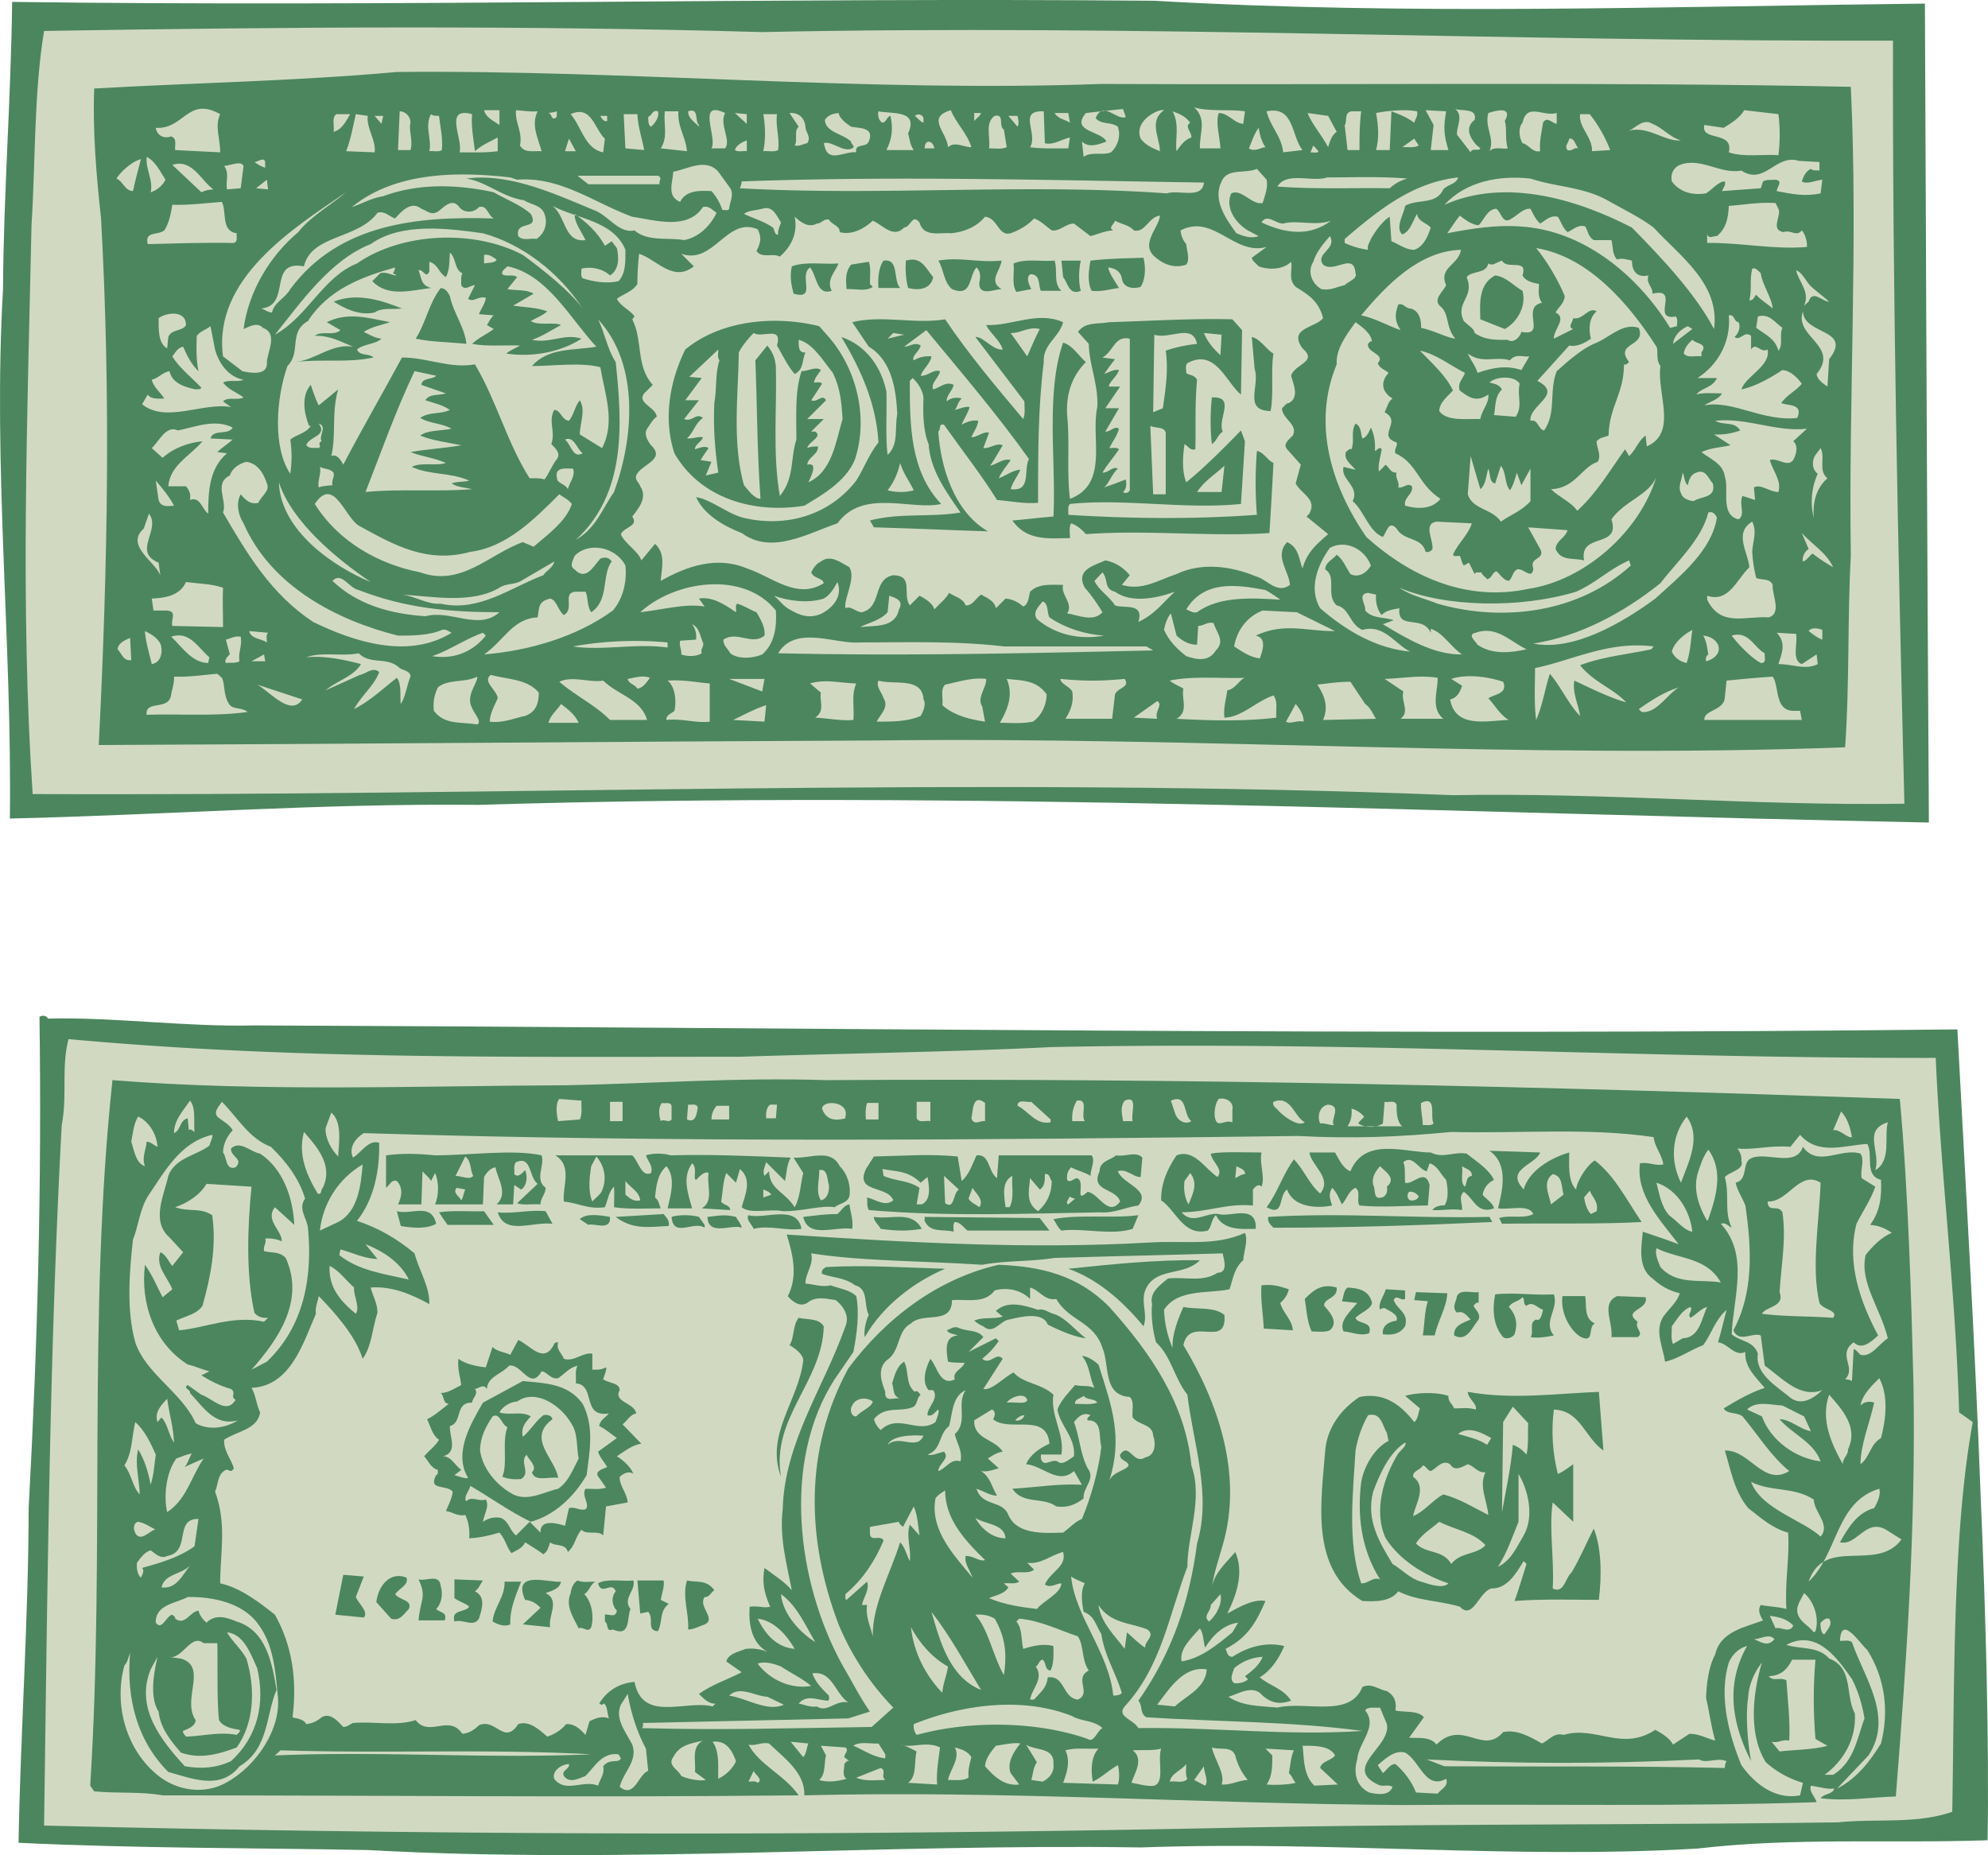 <svg xmlns="http://www.w3.org/2000/svg" width="348.801" height="325.517"><path fill="#4c865e" d="M202.528.13c44.703 2.602 90.102 1 135.203.5.2 47.5.399 95.801.7 143.704-84.903-1.703-169.301-5.703-254.403-3.102-27.598-.3-55.7 1.8-82.297 2.399.399-30.899-3-61.899-1.203-92.899C.63 33.932 1.93 17.131 2.13.334c66.8.898 133.199-.801 200.398-.203"/><path fill="#d1dac1" d="M133.731 5.63c65.7-1.398 132.297 1.704 198.399 1.5-.102 44.602.898 89.204 2 133.903-26.2.398-52.399-2-79.2-1.5-83.101-3.3-166.101.2-249.199-.2-2.203-32.902-.902-66.6-.203-99.8.703-10.8.402-23.2 2.203-34.102 42-.699 84-1 126 .2"/><path fill="#4c865e" d="M193.231 14.732c43.399.2 87.598-.398 131.5.5 1.297 27.5-.402 54.2 0 82.3-.601 10.802-.203 22.4-1 33.599-56.203 2.101-113.101-1.899-169.601-1.2-45.602.2-91.2.602-136.801.801 1.601-32 2.101-61.5.402-92.398-.8-7.301-1.5-15.301-1.203-22.801 17.3-1 35.402-1.3 53.102-2.902 40.699-.399 82.101 3.601 123.601 2.101"/><path fill="#d1dac1" d="M197.528 20.533c-1.598.7-4-3-5.297.2 1 1.198 2.7.6 3.899 1.5.601 1.698-.102 3.5-1.2 4.5-1.5.6-3.5-.2-4.8.8l-.301-2.7c1.199 1.2 3 .5 4.3 0-.898-1.902-6.398-1.702-3.601-5 2.5-.3 4.402-.5 6.5-.702l.5 1.402m20.902-1-.3 2.2c-1.602-.102-2.602-1.9-4.301-1.9-.598 1.798.199 4.098.3 6.2h-3.601c-.098-2.8 1.3-5-1-7.2 2.5.798 6.3.298 8.902.7m40.301 1.5c-1.703 1.3-.902 3 .2 4.3l.8.7c-.203.598-1.5-.2-1.703.7l-2.398-3.102c-.102-1.5 1.199-3.297-.301-4.5 1.199.402 3.902-.2 3.402 1.902m-220.101-1c-1 2.2 0 4.098 0 6.7l-7.899-.4c-.101-.902.399-2-.703-2.402-1.297.5-2.5-.199-2.7-1.5 5 .301 5.602-5.597 11.302-2.398m49 1.898c-1-.699-2.399-1.3-2.7-2.597h2.7v2.597m6.699-2.398c-1.2 2.398.101 4.8.699 7-1.398-.102-3 .398-3.797-1 .5-2.402-.902-4-.703-6.2 1.5.098 2.203.298 3.8.2m32.903.301c-1.101 1.898 1.098 4.797 0 6.199h-2.402c1.101-1.902-2.7-8.602 2.402-6.2m39.598-.499c.902 2.297 2.902 4.097 3.601 6.5-1.402 0-2.902-1.102-4.101 0-.2-2.703-3.899-5.203.5-6.5m37.402 0c-2.703 1.898-.8 4.699-.703 7.199-1.2-.5-2.5-1-3.398-2.2-.899-2.202 1-4 2.898-4.8.402-.102.703-.3 1.203-.2m44.399.2c.199.8-.301 1.3-.5 2-1.2-.902-2.602-1.5-4-2l-.301 6.8h-2.399c.598-2.202.399-4.402 0-6.5 1.899-.402 5.2-.702 7.2-.3m5.101 0c-.5 2.8-.402 4.2.399 6.8h-3.102l.5-4.402-1.398-2.597 3.601.199m10.297 1.699c.402 1.2 0 3.2.5 4.8-.797.2-2.398-.401-3.2.5 1-2.3-.898-4.1-.198-6.698 1.199-.403 4.398-1.301 2.898 1.398m48-1.199c.3 2.3.3 4.898 0 7.2-2.598-.2-6.098.398-8.7-.5.903-3.9-5-1.802-4.3-4.802l3.402.5c1.301-.8 2.899-1.8 3.598-3.097l6 .699m-240 1.5c-.398 1.2.5 3.098 0 4.8h-2.2l.302-6.8c1 0 1.898.898 1.898 2m25.703-2c-.101.5.098 1-.3 1.2-.801.3-.5-.7-1.2-.9-.203 0 1-.1 1.5-.3m17.699 0c.301.898-.402 2-1.199 2.7-.5-.2-.5-1.102-.5-1.7.797-.402.7-1.3 1.7-1m3.597 0c-.2 2.7 1.3 4.5 1.5 7l-4.598-.5c1.301-2 .5-4 .7-6.5h2.398m3.602 2.398c-.102.403.3.5.5.801-1-1.2-2.399-1.8-2.399-3.2 2-.698 1.098 1.7 1.899 2.4m36.699 1.499c.3.903.3 2 1 2.903h-4.801c1-2 1.203-3.801.703-6-.601.097-.703 1.097-1.402 1.199-.598-.3-.899-1.2-.7-2 2.399.5 7.102-.3 5.2 3.898m24 1.699c1.5.403 2.902-.699 4.402-1l-.3 1.903c-2.301 0-4.7.098-6.7-.2 1.5-2.402-2.3-6.5 2.399-6.3l.199 5.598m25.5-3.598c-1.098.7.3 1.598.199 2.598-1.098.3-2 1.5-2.598 2.402-.3-2 .598-4.7-.699-7 1.098.398 2.2.8 3.098 2m19.699 4.801-3.398.398c-.2-2.7-2.301-4.601-2.899-7.2 4.899-1 4.297 4.302 6.297 6.802m10.301-6.801c-.301 2.3-.301 4.098-.301 6.8h-2.098l-.5-4.402c.5-.398-.199-2.199 1.2-2.398h1.699m34.301.301v1.898c-.801-.101-1.7-1.398-2.399-.2-.203 1.599-.703 3.2-.5 5-1.402.302-2-1.198-3.101-1.401-.602-1-.801-2.7 0-3.598.8-3.602 3.601-1 6-1.7m-142.102 1.899-2.098-1.898 2.098.199zm10.301.5c-.098.8 1.101 1.8.3 2.899-.699.101-1.3.601-2.199.402.598-.902-.199-2.5.7-3.3l-1.602-2.4c1.602-.1 2.602.798 2.8 2.4m8.001-.001c1.3.3 4.199 0 3.101 2.602-.5 1.199-2.5.199-2.199 1.898-1.8-.3-4.8 1.899-5.5-.898l-.203-.703c1.402-.5 3.402 1.703 5 .902.703-.402-.297-.7-.2-1.2-1.5-1.402-4.5-1.6-4.597-3.8.598-.902 1.5-1.102 2.399-1.2.199 1 1.3 1.798 2.199 2.4m22.801-2.399c-.2.597-.801.898-1.2 1.398v-1.398h1.2m15.601 1.699c-.902-.602-2-.602-2.703-1.7h2.402l.301 1.7m46.797 1.597c-.898.602-1.2 1.704-1.5 2.704-1.098-2.102-2.898-4.102-3.598-6l3.598.5 1.5 2.797M61.43 20.033c-.699 1.2-1.402 2.7-2.902 3.098.203-1-.398-2.5.5-3.098h2.402m3.098.301c-.297 2.097 1.5 4.297 1.203 6.398l-5-.2c.797-2 1.2-4.3 1.7-6.5l2.097.302m12.5 0c.203 1.898.703 3.797.5 6-.598.398-1.398.097-2.2.199.5-2-.898-4.402.302-6.5.3.3.898.3 1.398.3m5.801-.3c-.2 2.3.3 4.598.5 6.5 1.199-1.102 2.699-1.7 4-2.402v2.402c-2.301.3-4.2.2-6.7.2.7-2.2-2.898-8.102 2.2-6.7m23.301 4.301-.301 2.398c-3.2-.601-3.801-4.5-5.7-6.7 3.7-1.698 4.2 2.7 6 4.302m5.7-4.301c.101 2.2.8 4.2 1.199 6.3l-3.297-.3-.3-6h2.398m24.5 0c-.301 2.2.5 4 .199 6.3-.7.4-1.7.098-2.598.2.399-2 .399-4.2 0-6.5h2.399m25.699.699v.8c-.598-.198-1-.8-1.5-1.198.5-.5 1.402-.203 1.5.398m116.902-.699c1.5 1.898 2.7 4 3.598 6.3l-3.2.2c.102-2.5-2.398-4.2-2.097-6.5h1.7M66.93 21.732l-1.199-1.398h1.5zm39.598-.5c-.598.2-1-.5-1.2-.898h1.2v.898m69.602 1.5.5 3.102c-.899.398-2.102.199-3.102.199.3-1.902-.797-4.5 1-5.7 1.8-.402.602 1.798 1.602 2.4m2.398-2.399c0 .199.402 1.199 0 1.898l-1.598-1.898h1.598M294.93 24.63c-2.8.301-5.699-2.597-9.101-1.699 1.3-.597 2.5-2.199 4.101-1.199 1.801.7 3.098 2.399 5 2.899m-72.902 1.203c-.7 0-1.898.898-2.898.199.5-1.2.898-2.5 1.699-3.602.199 1.2.5 2.403 1.199 3.403m-122.898.699.699-2.2 1.199 2.2zm149.8-1c-.902.5-2 .2-2.902.3l2.102-1.5.8 1.2m28 .5c-.699-.3-1.101.598-1.902.3-.598-.702.203-1.3.3-2 .903-.202 1.102 1.2 1.602 1.7m-145.902.5c-.7-.102-1.5.2-2.098-.2.301-.902 1.301-1.402 2.098-1.702v1.902m32.902-.5h-1.699c0-1.7 1.5-1.402 1.7 0m67.398.5c-.098.398-.899.2-1.399.2l.5-1.2.899 1m-202.301 5c-.5 1.098-1.598 1.898-2.598 2.2.5-2.102-.902-4-.699-6.2 1.5.7 2.399 2.598 3.297 4m-4.297-3.602c-.5 1.903-1 3.7-1.402 5.602-1.5-.102-1.7-1.7-2.899-2.2.598-1 2.598-3 4.301-3.402m21.797.801v.7c-.7-.2-1.297-.598-1.898-1 .398.1 2-1.2 1.898.3m272.703 1.199c-.5-.097-1.101.102-1.5-.3-.902.402-1.3 1.3-1.601 2.203.898.597 2.398-.203 3.601-.301l-.3 2.398c-2.903.602-5 .102-7.7-.398 0-.7 1.2-1.8-.203-2-.398.098-1.598-.102-2.2.3l-.398 1.2-6.8.5c.199-.602.699-1 .5-1.7-1.102 0-2.2 1.4-3.301 2.098-2.5.403-4.7-.3-6-2.097-.301-1.301.3-2.403 1.402-2.903 3.7-1.398 7.098 1.7 10.797 1 4.102 2.7 6-3 10.102-1.699l3.601.2v1.5m-277 3.101-2.402.2c-.301-1.4.5-2.7-.5-4.102 1.101-.098 3-1 3.402 0l-.5 3.902m-4.801.199c-1 .102-1.199.102-2.101.5l-5.098-4.8c3.5-1.098 4.899 2.6 7.2 4.3m90.699-.199c.699 1.2-.102 2.398-.2 3.598-.101.402-.8.203-1.199.203-.402-1.203-1-2.301-1.902-3.301-1.899-.102-4.5-.2-5.5 1.898-2.399-1-1.301-3.398-1.2-5.3 2.399-.399 5.7-2.5 7.899 0l2.102 2.902m94.101-1.5c.297 1.3-.3 2.8-.703 4.098-1.898.402-3.7-2.598-5.5-1.7-1.098 2.403.602 5.102 2.902 6.5l1.899 1c-1.301.5-2.7 0-3.899-.5-1.902-2.597-4.199-5.898-2.601-9.097 1-2.403 4.199-1.301 6.199-2.203l1.703 1.902"/><path fill="#d1dac1" d="M90.731 31.533c7.598-.602 13.598 4.098 20.2 6.5 4 .598 9.699 2.398 12.398-1.7 1.101-.3 1.699.598 2.402 1-1.101 2.298-3.101 4.298-5.703 4.798-2.898-.5-6.398.3-8.7-1.7-2.8.602-4.597-2.699-7.198-3.597-7-2.903-14.801-6.5-22.301-5.5 3.402.5 6.402 3.297 10.101 3.797 1.2.8 3 .8 3.598 2.402.602 1.598.102 3.398-1.398 4.398-1.102-.199-2.399.403-3.2-.5-.601-2.898 3.801-.898 2.2-3.898-1.801-1.602-4.301-2.5-6.5-3.8-6.5-1.4-13.2-1.602-19.399.698-2 .301-3.703 1.301-5.5 1.903 7.5-6.102 18.2-6.301 27.797-5.203l1.203.402m24.699-.699c.899.398.098.898.301 1.5h-12.5l-1.902-1.5h14.101m131.5.5c-1.101.297-2.101.797-3.101 1.699-6.801-.102-12.899.2-19.7-.3 1.602-2.7 6.2-.7 8.7-1.602 4.402 0 9.5-.2 14.101.203m-35.699.699c-.3 3-4.402 1.2-6.5 1.898-25-1.8-49.902.5-74.902-.898.101-.402.3-.7.3-1.2 27.102-1 54.801-.202 81.102.2m44.598-.903c-.301 1.204-1.801 1.204-2.598 2.102-1.3 2.8-4.601 1.602-6.703 2.899-.2 1.402-1.797 3.8-.5 5 1.402-.5 1.8-2.297 2.602-3.598.199 1.398 1.601 1.5 2.398 2.398-.5 1.5-1.2 3.301-2.898 3.903-1.5 0-2.7-1-4-1.5l-.301-4.301c-1.301.8-2.5 2.5-3.301 3.898-.2.602-.7 1.102-.5 1.903a13.946 13.946 0 0 1-4.098-1.203v-.7c6.2-5.3 12-9.898 19.899-10.8"/><path fill="#d1dac1" d="M282.528 35.431c2.5 1.403 5.203 2.7 7.602 4.5 4.699 5.102 11.699 9.903 10.601 17.801-3.203-6.101-9-12.3-14.402-17.8-9.5-4.9-22.098-8.801-32.899-4 3.801-4.098 9.5-5.2 15.098-4.598 4.8 1.597 9.5 1.398 14 4.097M44.93 33.033l1.899-1.5.199 1.7zm7.399 7.699c-4.899 4.102-8.7 10.3-9.598 17 1-.398 2.399-1.3 3.399-.2 2.699 1 .8 4.099.699 6 .199 2.5-2.899 1.9-4.301 1.599l-3.398-2.598c-1.801-13.603 12.199-22.403 21.6-28.8-2.601 2.198-6.203 4.198-8.402 7M38.93 35.431c.899 1.801-.199 5.102 2.598 5.5-.098.602.3 1.403-.5 1.7-5.398-.098-10.7.101-15.098.203-.601-2.301 1.7-1.5 2.899-2.403.902-1.398 1.199-3.199 1.402-4.5 3 .102 5.797-.3 8.7-.5"/><path fill="#d1dac1" d="M84.028 36.334c1.5-.403 1.5 1.398 2.602 2-13.2-.403-27.102.797-35.7 12.398-.8 1.5-2.902 2.399-3.199 4.102-.703 0-1.203-.5-1.902-.703 5.402-.5 1-8.598 7.5-7.399 1.3-5.601 9.5-4.7 12.902-9.398 1.297-.403 2.098.699 3.098 1 1.199-1.403 2.902-3.102 4.601-1.703 1.098.402 1.7 1.203 2.899.5.902-.598 2.3-2.399 3.601-1 .801 1.3 2.7 1.3 3.598.203m228 .296c.602 1.204-1.5 3.704.902 4.102 1.2-.5 2.301.899 3.2-.3.601.6 1 2.1.898 2.902-5.797.5-11.797-.801-17.5-.703v-1.5c.402.902 1.102.203 1.703.3 1.7-1.398 2-3.3 2.098-5.3 2.699-.2 5.3-.7 8.199-.5l.5 1m-202.297 7.203c0 2 .098 4.097-1.203 5.5-2.098.5-4.398.097-6.297-.5-.402-.403-.203-1.102-.203-1.703 1.703-.399 3.703 0 5 1.203 1.602-1 1.602-3.102 1.203-4.801l-.902-1.2-1.2.798c-1.199-2.297-3.3-4.2-5.3-5.598-.098 1.5 1.199 3.098 1.902 4.598-3.8.5-3.402-4.2-5.8-6 4.398 2.3 10.699 2.601 12.8 7.703m27.297-4.801c-.2.7-.598 1.3-.5 2.098-.598.203-.598-.7-.898-1.2-1.602-1.097-3.399-1.597-5.102-2.398.703-.602 2.102-.602 3.203-.902 1.899-.598 2.5 1.203 3.297 2.402m128.203-.699c1.098-.602 2-1.801 3.297-1.703.5.902.8 1.8 1.703 2.601 1-.601 1.797-1.5 3.098-1.2.601.9.8 1.9 1.699 2.7 1-.398 1.8-1.398 3.102-1 .5.8.5 1.8 1.5 2.399h3.101c.297 1.101.098 2.5 1 3.402.7-.3 1.797 0 2.598.2 0 1.5.601 3.1 2.902 2.6-.5 1.4.797 2 .7 3.2 5-1.2-.403 4.8 4.097 4 .402.5.203 1.2.203 1.7l-1.203.3c-5.7-9.3-15.297-17.2-26.398-17.8-4.2-.302-8.602.398-12.7 1.198.7-1 1.399-2.097 2.2-3.097.8.597 2 1.597 3.3 1.699 1-1 1.5-2.8 3.098-2.902.902.601 1.102 2.902 2.703 1.703"/><path fill="#d1dac1" d="M203.528 37.834c-.2 2.199-3.7 5.097-.7 7.398 1.403 1.2 3.302 1.899 5.302 1.2.699-.9.101-2.4 0-3.598-.602-.703-.899-1.5-1-2.403 5.8-3 9.398 4.5 15.101 2.903l-2.601 1.898c.101.602.8 1 1.199 1.5 1.5.602 4.199.7 5.699-.8.3 1.5-.598 3 .8 4.402 2.102 1.297 4.102 2.5 4.802 5.5-1.301 1.699-6.2 1.699-3.602 5.297 2.8 2.402-1.398 2.703-2 4.8.402 1.5 1.5 3.801-.398 4.801-.5 0-.801.602-1.2.899 0 1.902 2.899 2.8 1.899 4.8-.7.7-1.801 1.5-1 2.403l2.402 2.699-.902 3.3c1 1.9 3.8 2.7 2.402 5.298l-.5.5 3.797 3.101c-2.098 1.8-3.7 3.2-4.5 6-.598-1.398-.598-3.7-2.7-4.601-2.3 2.402.302 5 .5 7.5-2.3 1.703-4-1-6-1.5-4.3-1.797-9.5-2.5-13.898-.399-3.101 1-6 3-9.601 1.899l1.402-1.7c-1.203-1.398-2.601-2.3-4.3-2.597-1.903.898-5.301 1.597-3.602 4.797 1.101 1.203 2.199 2.8 3.101 4.3-1.601 1.801-4.3.5-6.199.2 1.2-1.7-1.203-3.297-.703-5-2.098 0-4.297-.297-5.797 1.203-.203.597-.203 2.199-1.203 2.597-.898-.8-1.898-1.3-3.098-1.398l-1.699 1.7c-.203-1.302-1.703-1.9-2.601-2.4-.899.598-1.5 2-2.7 1.9-.5-1.302-1.902-1.5-2.902-2.2-.598 1.098-1.7 1.898-2.598 2.898-.199-1-1.601-1.898-2.601-2.398l-1.7 1.7c-1.398-2 .801-5.2-2.898-5.302-3.703.7-1.902 5.602-5.5 6.5-1.101 0-1.902-1.199-2.902-.699-.301-1.8 1.902-5.2.699-7.2-1.5-.8-3.297-2.3-5-1-.898.4-1.398 1.302-1.7 1.9.5 1.199 2 .902 2.2 1.902-4.7 3-9.2-1.203-13.5-2.602-5.297-2.2-10.5-.398-15.098 2.2.098-2 1-4.7-1-6.5l-2.402 2.902c-.5-1.602-3-3-3.598-4.602.598-1.3 3.2-1.398 2-3.101 1.2-1.5 2.7-3.399 1.399-5.297-.2-.703-1-1.102-.7-1.903.801-2 5.301-2.699 2.602-5.3-.601-.797-1.3-1.899-.703-2.899.402-.5 1-1.7 1.703-2.101-.203-1.899-4.203-2.5-1.703-4.598l1-1c-3-3.3-1.7-7.8-3.598-11.5l.399-.5c-.7-1.102-2.5-1.8-3.098-3.102 1.2-.898 2.7-1.199 3.598-2.597 0-1.703.101-3.5.3-5.301 3.102 1 6 5.098 9.602 2.2l-2.203-2.2c5.703 2 8-6.602 13.402-4.3.598 1.198.7 2.1-.199 3.8.899 1.398 2.899.3 4.098 1 1.902-1.7 3.199-4 2.601-7 1.098 1 2.399 2 3.899 1.2.8 0 1.199-.9 2.101-.7.598 1 1.899 1 1.899 2.2 2.199.6 4.402-.7 5.8-2 1.7.698 3.602 3.198 5.5 1.198 1.2-.097 1.399-2.5 2.7-.898.699 2.7 3.699 1.7 5.5 1.898 2.3-.199 4.5-1.097 6-2.898 2.402.2 2.3 4 5 2.7 1.3-.5 2.699-1.4 3.601-2.4 1.2.4 2.098 1.4 3.098 2.098 1.5.2 2.402-1.199 3.902-1.199l2.899 2.2c.902-.2 2.699-1 4-1-1-.5.199-1.098.3-1.7 1.102.602 2.602.8 3.301 1.7 2 .5 2.598-2.4 4.598-2.598m21.602 1.398c2.398-.7 5.601.5 8.398-.5-3.7 2.8-7.898 2.3-12.2.3 1-1.6 2.403.2 3.802.2M102.231 54.13c-2.101-2.898-6.8-6.699-10.5-9.398-8.5-4.5-21.203-4-29.101 1.5-6 2.399-8.602 9.3-14.399 12.5 4.5-5.601 9.7-13.101 16.797-15.898 5.5-3.903 13.8-2.703 19.703-1.903 6.899 1.903 13.297 6.801 17.5 13.2m129.899-7.7c2 1.602 5.398-2.3 5.699 1.5.402 1-1.2 1.403-1.899 2.102-1.402.3-2.5 1-4.101.7-1.7-1-2.5-3.102-1.399-4.802.5-1.699 1.7-3.097 2.899-4.5 1.3 2.301-2.598 3-1.2 5m58.501 14.403c.398.699-.2 2.199.699 3.398-.7 4.7 3.101 11.7-2.399 14.102l-.199-1.903c-1.3.903-1.703 2.5-2.902 3.602l-.7-1.2c-2.8 3.9-4.898 7.598-8.398 10.798-1.101-1.598-3.101-2.297-4.601-3.797 4.199-.102 5.398-3.903 8.199-4.801.699-1.2-.2-2.402-.2-3.602.602-.699 1.399-.699 2.102-1 .098-5.097 2.7-7.3 2.7-12.5.398.2.597-.199.898-.398-2.7-3.5 3.101-2.602 1.699-6-2.898-1-5.297 1.898-7.898 2.8-2.2 1-4.5 3-6.5 4.798-1.399 3.5 0 7.203-2.2 10.402-1.101-.2-1-2-2.402-1.7-.297-2.8 5.902-4.6 1.203-7l5.598-6.202c1.199.3 2.699-.399 3.8-1.2-.398-1.597-.398-3.597 1-4.8-1.398-.899-2.398 1.601-4.101 1.203 0 .597-1.098 1.597 0 1.898l-3.398 1.7c-.102-1.598 2.398-3.598.3-4.598.5-.903 1.598-1.703 1.598-2.903-1.098-2.699-3.098-6.097-5-8.398 9.203 1.5 16.3 9.8 21.102 17.3m-34.301-16.999c-.399 2.699-4 3.097-2.598 6.199-.5 1.2-2.601 2.598-.8 3.898 1.398 1.5.699 3.403 2.398 5.5-1.598-.199-3.899-1.5-6-1.898.101-1.2-.301-3.102-1.899-3.402-.8 0-1.199-1-2.101-.7-.5 1.5-.801 2.602.402 4.5-2.3-.8-4.5-2.097-6.902-2.597 4.402-5.301 10.199-11.301 17.5-11.5"/><path fill="#d1dac1" d="M81.13 47.931c-.301.602-.2 1.403-.2 2.102.598 1.098 1.598 0 2.399 0l-1.2 2.398c1 .7 1.602-.5 3.102-.199 0 .8-.8 1.899-1.203 2.899l2.602.203c-.5.398-.801 1.097-1.2 1.699l1.2.7c-1.2.898-2.602 1.5-3.801 2.6 2.402.5 5.601.2 8.402.298-.8.5-1.703.8-2.402 1.402 4.402.7 9.5-.2 13.199-2.602-3-1-5.5.903-8.7.2 1.802-.598 3.403-1.7 5.102-2.598-1.3-.602-3.902.2-5.3-.7 1-.6 2-.902 2.898-1.702-1.898-.7-4-.7-6-1l3.602-2.098c-1.301-.8-3.102-.5-4.602-.8l1.703-2.102c-.703-.598-1.902 0-2.601-.5-.2-.7.601-1 .898-1.399 7 1.399 11.102 9.3 15.602 14.102-3.899.699-8.399.097-11.301 3.398 3.699 0 8.601-.7 12 .2.8 4.8 2.699 9.6.3 14.199l-3.898-2.399c0-2 1.098-4.2 0-6-.902 1.102-1 2.5-1.902 3.602-1.301-.102-1.399-1.903-2.598-1.903-1.101 2.102.297 3.7-.5 6 .7.7 1.7 1.602 1 2.602-.902 1.098-1.402 2.598-2.203 3.598-.797-.297-2-.2-2.598-.2-4-6.3-5.699-13.398-9.601-20-4.399.801-8.301-1.199-12.801-1.199-3.398 6.3-6.898 12.3-10.297 18.8-.3-.5-1-2-2.101-1.5.898-3.901 0-7.5 1.199-11.698L55.93 71.13c-.5-.899-1-2.399-1.402-3.598-1.7 1.898-1.2 5-.297 7.2h.297c-.797 1.3-2.5 1.5-3.598 2.398.301 1.902.301 3.902 0 6-3.101-4.598-2.5-13.2-.5-18.899 2.5-2.5.098-5.898 3.598-7.898 3.602-5.602 9.602-7.801 15.3-9.403-.097.403-.097.7-.398 1l.7.403c-1 0-1.801-.703-2.899-.403l-1.402 1.403c2.699 2.898 6.902 1.597 10.3 1.199-1.8-.5-1.601-1.602-2.199-3.102.801-.3 1.301 1.602 1.899.2v-1.7c1.601.5 1.5 1.801 2.902 2.7.7-1.297.598-2.797.7-4.297 1.097.797.8 3.097 2.199 3.597"/><path fill="#d1dac1" d="M87.13 45.533c-.301.7-1.399.5-2.2.7v-1.5c.899-.2 1.5.398 2.2.8"/><path fill="#4c865e" d="M200.63 45.232c.398 1.602.398 3.7-.5 5.102-1.102.398-3.102.297-3.301-1.5-.2-1.102-1.098-1.801-2.399-1.903.2 1.102 1.2 2.403 1.899 3.602-1.598.2-3.098.7-4.801.5-.797-1.5-.5-3.7-.2-5.3 3.403-.4 6.403-.4 9.302-.5m-24.899.499c-.203 1.8-2.402 3.602 0 5-1.203 0-4.101 1.399-3.902-1.2.199-.698.3-1.901-.5-2.6-1.399 1.5-.7 5.3-4.301 3.8-1.5-1.3-1.398-3.398-2.398-5 4-.7 6.601.399 11.101 0m-17.801 4.801h-3.8c-.102-1.102-.102-3.5.898-4.8 2.8-.4 1.602 3.398 2.902 4.8m5.801-1.903c-.402 2.102-2.5 2.403-4.402 1.903-.399-1.5-.5-3.102-.399-4.8 2.7-.802 3.399 1.198 4.801 2.898m21.297-2.899c.602 1.7-.297 4 1.203 5.3h-3.601c-.5-.901 0-3-1.899-2.901-.8.703-.101 1.902.2 2.601l-2.602.5c-.899-1.398-.301-3.3-.5-5 2.101-.898 4.8-.3 7.199-.5m4.602 0c-.399 1.602-.399 4 0 5.3-2.102.9-2.301-1.5-3.102-2.401l-.297-2.899h3.399"/><path fill="#d1dac1" d="M267.13 48.334c.5 1 1.8 1.297 2.898 1.5 0 1.097-.297 2.097.5 3.297-3.797.8 1 6-3.598 5.101-.199.899-1.402 2.102-2.402 1.399-2 0-3.898.101-5.797-1.2-.101-.8-1-1.199-1.902-2.097-1.598-3.301 2-4.102.5-7.703.902-1.2 3.402-.5 3.8-2.399.801.5 1.2-.101 2.399-.5.902 1.7 4.602-.5 3.602 2.602"/><path fill="#4c865e" d="m152.63 49.834.5.5c-1.2.898-3.102.297-4.602.398-.098-1.601-.297-2.898.8-4.3l3.102-.5c.399.902.2 2.902.2 3.902m-5.5-3.602c-.602 1.5-2.2 2.899-1.2 4.8-2.699.9-2.601-2.698-3.8-4.1-2.102 1.402 1.3 5.8-2.899 4.6-.402-1.6-.703-3-.3-4.8 2.398-.898 5.5-.3 8.199-.5"/><path fill="#d1dac1" d="M308.93 47.931c.2 1.903 1.899 4.2 2.098 6.2-.898-.797-2.098-1.5-2.898-2.399-.399.3-.301.899-1.2 1 .5-2.3 0-3.3.5-5.601.7-.2 1 .402 1.5.8m8.598 2.102c1 1 2.3 1.898 3.402 2.898-1.199 0-2.902-2.199-3.601 0l-.801.7c1.102-2.399-.898-4.098-1.398-6.2 1 .301 1.601 1.7 2.398 2.602"/><path fill="#4c865e" d="M267.13 51.033c.699 2.598-.801 5.398-3.102 6.7l-4.297-1.7c-.101-2.902-.3-6.2 2.598-7.7 1.902.2 3.199 1.798 4.8 2.7m-188.199.898c.598 3 2.598 5.403 2.899 8.403-2.899-.301-6-.301-8.899-.903 1.801-2.8 2.301-6.199 4.399-8.898.902.098 1.199.7 1.601 1.398m-8.402 2.199c-1.598.204-3.598-.199-4.797.704-2.8.597-5.203-.703-7.203-1.903 4.3-1.699 8.703-.097 12 1.2"/><path fill="#d1dac1" d="m320.93 63.033-.3 4.8c-.7-.5-1.801-1.202-1.899-2.202 4.098-5-4-6.5-2.402-11 .101 4.203 8.8 3 4.601 8.402m-288.3-6c-.5 1.098-2.602.7-3.102 2.098l-.2 2c-1.597-.899-1.5-3.297-1.5-5.297 1.302-1 4.802-1.5 4.802 1.199m272.398-.5c.3.5.3 1.7-.7 2.598 1 .8 1.7-1.2 2.903-.2v2.403c.899-1.403 1.598.699 2.899 0 .601 2.898-3.899 4.699-4.602 7 2.402-.5 4.902-1.903 7.203-3.403 1.399.102 2.598 1.301 3.399 2.403-.801 1.097-2.7 2-3.602 3.398 1.3.5 3.902.102 2.8 2.602-6 .699-11.398-3.203-16.3-2.203 1-.7 2.5-1 3.102-2.098-1.2 0-3.399-.2-4.5.2.898-1.2 2.898-1.2 3.601-2.9h-3.402c3.601-2.3 5.902-6.402 5.5-11 1.101-.202.8 1.098 1.699 1.2"/><path fill="#4c865e" d="M68.43 56.533c-1.5.5-3.199.8-4.601 1.7 1 .5 2 1.1 3.101 1.198-1 1-3.199.903-4.3 1.903.5 1.199 2.101.597 2.898 1.398-4.598 1-9.098.2-13.7.8 3.602-.401 6.403-3.3 10.102-2.698-2.199-.903-4.101-2-6.699-1.903 1.2-1 3.297.102 4.5-1l-2.402-1.398c3.699-1.8 7-.8 11.101 0"/><path fill="#d1dac1" d="M312.731 57.533c-.601 1.2.2 3-.703 4-.598-2.102-2.098-2.7-3.898-4l.3-2c2-.602 3 1.098 4.301 2"/><path fill="#4c865e" d="M186.528 56.533c-.7 2.7-3.598 3.898-3.398 7-1 8.2-1 15.7-1 24.7-2.5.198-4.801-.302-7.2-.5-2.8-4.5-6.199-8.802-9.3-13.2-1-.3-.5.8-1 1.2.398 6.1 2.699 14 8.699 17.5-6.7-.2-12.7-.5-20-.7l-.7-1.2c5.301-1.402 10.602-.5 15.899-1.402-2.5-3.597-5.297-7.398-5.598-12-1-2.398-1-5.699-.902-8 0-1.199-.898-2.699-1.898-3.597l-.5.5c0 7.597 0 15.797 5.5 21.597-5.2 1.2-13.7-2.8-18.2 3.403-5.101 1.699-11.5 5.597-16.8 1.699-3.102-1.2-6.602-3.2-8-6.3 2.601.398 5.3 2.8 8.199 3.6 7.402 1.798 15.101-.3 19.902-6.5 1.297-2 2.2-4.6 3.899-6.702-.399-6.899-3.102-12.797-6.5-18.5 4.398 1.5 7 5.3 7.898 9.601.102 3.7-.2 7.8.203 11.102 2-1.903 1.2-4.5 1.7-7.203-.2-3.899-.801-9.297-5-11.797l-2.903-4.301c5.3-1.3 10.902.398 16.3-.5 4.102 6.098 8.903 11.8 13.7 17.5.402-.902.203-2.102.203-3.102l-8.601-11.3c1.398-.098 3.101 2.402 4.8 2.203-.5-1.703-2.199-2.801-2.902-4.301 4.5.2 9-2.5 13.5-.5"/><path fill="#d1dac1" d="M107.731 86.334c-2.101 3-3.101 6.297-6.703 8.398 8.8-8.101 8.203-20 7-31.2-1.5-2.3-1.898-5.1-3.098-7.5 7.399 8 6.2 21.099 2.801 30.302"/><path fill="#4c865e" d="m217.93 57.931-.199 11.301c-2.601-2.101-4.5-8.2-9.402-5.5-.399.399-.2 1.102-.2 1.7.5.5 1.301.199 1.899 1.199-.398 4.203-.2 8.101-.297 12.203-.902.297-1.3-.602-1.902-.903-.301 2.102-.5 4.7.3 6.7 3-2.399 6.7-6.098 9.602-9.098l.7 1.898-.7 11c-9.902 1-20.402-1-30 0-.5.5-.203 1.301-.3 1.903 11.097.699 22.097.797 33.097 0a70.572 70.572 0 0 1 0-11.203c1.203.203 1.8 1.601 2.902 2.101-.199 4.102-.5 9-.699 12.3-9.8.7-21.703-.6-32.203.2-.598-.7-1.598-1.601-2.598-1.898-.402.699-.199 1.699-.199 2.597-3.601 0-7.5.602-10.101-3.097 2.398-.203 4.8-.5 7.199-.703.5-9.297-1.399-21.7 1.699-30.5 1.602.402 2.8 2.402 4 3.402-2.5 2.5-3.5 5.7-3.297 9.3.5 4.798-.101 9.9.5 14.7 6.899-2.602 3.598-10.7 4.797-16.102.203-4-1.398-7.199-1.5-11.097l-1.898-2.102c1.398-1.8 3.3-1.3 5.5-1.7 6.898-.198 14.8-.698 21.601-.5l1.7 1.9m-72.7.999c5 5.602 7.2 14.2 4.797 21.602-1.5 3.8-5.398 6.098-8.898 8.2-9.2 1.5-18.399-1.5-22.801-9.2-2-6.102-.801-12.7 1.902-18.2 6.297-5.202 15.797-6 23.5-4.1l1.5 1.698"/><path fill="#d1dac1" d="M240.731 59.931c-.402-.199-.5.301-.703.403-.297 1.597 3.203 1.797 1.703 3.398.297.899 1.2 1.102 1.899 1.7-1.399 1.5-1.301 3.3.699 4.5-.801.5-1 1.699-1.399 2.402 3.2 1.699-1.5 4.097 2.098 5.297.3.5-.5 1.203-.2 1.902 3.903 1.8 3.903 5.398 7.903 8-1.5 1.898-4.101 1.8-6.203 1.2-.297-1.5 1.5-2 1.203-3.4-.8-.702-1.5.4-2.402.2.3-1-.598-1.602-.301-2.602-.898.102-1.2-.699-1.898-1.398l-1.2 1.2c-.199-1.2.301-2.602.5-3.9-.402-.6-.8.2-1.199.298.098-1.5-.101-2.899-.703-4.098-.297.7-.797 1.8-1.5 1.898-.297-.898-.2-2.199-1.2-2.597-.898 1.5-.097 2.797-.698 4.5-.399-.203-.7.297-1 .5-.399 1.398 1.101 2.297 1.699 3.097l-2.098-.5c-.601 2.2 2.899 3.403 1.598 6 2 1.7 2.8 5.301 5.3 6.301.7-.898 1-3 2.399-1.5 1.3 2.3 4.402 1.399 5.102 4.102.398.097.898 0 1.199-.5.199-1.602-1.7-4.403.699-4.801l6.203.3c-.601 2-2.5 3.598-3.3 5.5.199.4.699.2 1.199.2.3.598.3 1.2.699 1.7l.902-.5 1 2c.2-.5.797-.2 1.2-.302.097.5.699.801 1 1.2.898-.2.8-1.098 1.597-1.399.602.399 1.203 1.602 2.203 1.7.7-.598.598-1.5 1.399-2 1.101-.4 2.699 2 2.898-.2-.797-2 2.203-1.5 1.203-3.398l-2.101-3.801 6.898.5c-.398 1.398-2 1.8-2.098 3.3 1 2.2 3 1.5 5 2-.902-5 6.5-2 4.801-7.202 2.2-3.2 6.7-4.297 7.899-7.5-2.899 9.601-12.5 18.203-22.5 19.703-10.801 2.297-20.602-2.102-28.399-9.102-6-8.7-9.601-19.7-5.203-30.3-.2-2.7 1.8-5.301 3.3-7.4 1.102.802 2.7 1.9 2.903 3.4m-203 1.402c.598 2.199 2.2 4.797 5 5.297-1.101.5-2.5-.098-3.601.5 1 1.3 2.398 1.703 3.601 2.601-1.101.602-2.703-.2-3.601.7l1.398 1c-4.898-.9-11.398 2.902-15.598-.5l1-1.7c.5.899 2.098.7 2.899.7-.7-1.098-1.899-2-2.2-3.301 1.2-.297 1.899-1.297 3.102-1.5.5 2.203 2.797 2.8 4.598 3.203.3-.102.8.097 1-.301-1.598-1.7-3.899-3.5-5.098-5.5.5-.602.899-1.5 1.899-1.7.699 1.598 1.5 3.2 2.699 4.298-.399-1.899-.399-3.899-.301-6.2.703-.898 1.703-1.097 2.402-1.699l.801 4.102m255.797-1c.203-1.5 1.3-2.5 2.602-3.102l.8.5-3.402 2.602M182.43 57.732c-.699 1.3-1.5 3.2-2.199 4.8l-2.902-4.1c1.699.1 3.101-1.2 5.101-.7m-1.902 22.801c-1 2 .5 5.8-3.2 5.3.302-1.202 1.302-2.402 1.7-3.402-1.2 0-2.5 1-3.797 1.5.5-1.199 1.5-2.3 2.098-3.199-1.2-.398-2.399.7-3.598 1 .797-1.2 1.5-2.398 2.2-3.601-1.102-.5-2.2.601-3.403.5l1-2.7c-1-.3-2 .801-3.098.801.399-1 1.098-1.8 1.2-2.898-.899-.203-2.102.199-2.899.699.2-.7 1.098-2 1.399-3.102-.7-.199-1.7.301-2.602.5.5-.597.5-1.398 1.203-2-.5-.199-1.8-.3-2.601.5-.2-.898 1-1.898 1.199-2.898-1.399-.7-2.399.5-3.598.8-.5-1.1 1-2 1.2-3.202-1.2-.399-2.102.902-3.403.8.402-1.199 1.703-2.097 1.902-3.398-.902-.102-2.199.098-3.101.7-.5-.7 1.101-1.7 1.199-2.602-1-.7-1.898.203-2.898.203l3.898-2.903c6.203 7.5 12.602 15 18 22.602M136.329 60.63c1 1.704 1.8 3.5 3.101 5 1.7-.898 1.2-2.296 1.899-3.796-1.301.199-1.2-1.301-1.2-2.203 2.5.601 4.301 3.703 6 5.8 1.301 2.7 1.5 5 1.7 8.102-1.2 4-1.801 9.2-6 11.098.3-.7 1.902-3.598-.2-3.098.102-1.3 2-1.8 1.899-3.2-.398 0-1.398 0-1.898.298.199-1.098 2.8-2 1.398-2.899h-.7l2.2-2.2h-2.898l3.3-3.3c-.699-1.2-1.5.5-2.601 0l1.902-2.898c-.3-.403-.902-.203-1.402-.203.101-.899.8-1.5 1.199-2.2-.898-.699-2.2.2-3.398.2-1.2 3.601-.899 8-.899 12-1.101 3.402-.3 6.703-2.902 9.902-1.301-7.3-.5-15.3-.7-22.8-.199-1.4-.398-2.2-1.5-3.602l-2.101 2.601c.3 6.899.3 16 .902 24.3-1.199-.1-2.101-1.5-2.902-2.401-2.098-7.399-1-16-.898-23.297.601-1.203 1.699-2.5 2.601-3.403 1.5 1 5.098-1.398 4.098 2.2m19.402-1.2 1-1 1.899.301zm54.297.903c-1.898.199-3.797.597-5.5 1.199.5 3.398 0 6.598-.5 10.098l-1.7.703.2-13.602c2.703.899 6.703-2.101 7.5 1.602m4.102 2c-1.301-1.203-2.301-2.403-2.899-3.903l3.098.301-.2 3.602"/><path fill="#4c865e" d="M223.43 62.033c-.5 3 .098 7.2-.5 10.098-4.902-.098-1.8-4.399-2.8-7.399l-.5-5.601c1.5.3 2.601 2.3 3.8 2.902"/><path fill="#d1dac1" d="M198.231 86.033c-.3.5-.8.598-1.203.3.703-.5.602-1.702.5-2.202-1.297.5-2.598 1-3.797 1.402.899-.8 1.297-2.3 2.399-3.3-.899-.5-1.7.8-2.7.698.801-1.398 2-2.699 2.899-4.097-.399-.403-1.098-.203-1.7-.203.602-1.2 1.399-2.2 1.7-3.399-.801-.601-1.5.602-2.399.5l2.399-4.101h-2.399l2.598-3.797h-1.898c-.399-.403 1.398-1.801 1.699-2.903-.801-.199-1.801.403-2.598.7.598-.899 1.2-1.7 1.899-2.598l-2.2-.3c2-1.102 2.098-3.9 4.801-3.302v26.602m100.297-24.199v.699c-1-.2-2.398.398-3.098-.5.098-.902.7-1.7 1.5-2.402.598.703 2.801.601 1.598 2.203m-172.297 1.398c-.8 2.5-.402 4.602-.902 7.5-.2 4.2.101 8.2.699 12.2l-2.2.5 1-2.4-1.898-.3c.399-.7.899-1.398 1.399-2.101-.7-.5-1.598 0-2.399.203 0-.903 1.2-1.301 1.399-2.102-.7-.2-1.801.3-2.801.2 1.203-1.098 1.402-2.598 2.8-3.598-1.198-1-1.898.797-3.3.199.902-1.102 1.703-2.2 2.602-3.3h-2.399l2.899-3.9-2.2-.202 5.098-4.797c0 .699-.2 1.398.203 1.898m130.797 2.199c-.297 1-1.398 1.801-.898 3.102 1.5 1.098 2.8 2.2 5 .7.199 1.5-1.2 2.8-1.399 4.3-2.101-.102-5.902.5-7.203-1.402 0-1.5 1.5-2.598 2.402-3.598-1.199-2.602-3.601-4.7-5.8-7 2.898.598 5.3 2.598 7.898 3.898m7.902-2.199c1-1.3 2.5-.5 3.399-.7l-1.399 2.4c-2.699-.9-5.101-.4-7.699.5-.3-1.2-1.203-2.2-1.703-3.4 2.5 1.9 4.902.4 7.402 1.2M76.528 65.931c-.598.7-2.5.301-2.598 1.602 1.399.5 2.899 1 4.301 1.5-1.203.398-2.902 0-3.601 1.2 1.5.5 3 .8 4.3 1.698-1.601.801-3.699.301-5.199 1.403 1.598 1 3.797.898 5.5 1.898-1.902.399-4.203.2-5.5 1.2 2.2.902 4.797 1.199 7.2 1.699-2.7.5-6.301.703-8.903 1.203 2 .797 4.203 1 6.203 1.898-1.8.602-4.3-.2-6 .7 3.399 1.5 6.7.902 10.098 2.402-1.098.297-2 .097-3.098.5 1.098.699 2.399.699 3.598 1-5.899.5-12.899-.102-18.7.5 2.801-7.102 5.102-13.801 8.602-21.203l3.797.8m190.102 1.403c-.5 2.199.601 3.898-.7 5.797l-3.8-.297c.3-1.5.101-3.301 1.398-4.5-.5-.903-1.398-1-2.2-1.203 1.102-1.098 4.403-1.297 5.302.203"/><path fill="#4c865e" d="M214.528 75.732c-.898.602-1 1.602-1.898 2.2-.301-2.4-.301-5.598 0-8.2 4.3-.2.898 3.8 1.898 6"/><path fill="#d1dac1" d="m317.028 75.232-2.398 2.2c.8.6.601 1.902.3 2.6-.8 2.599-3 .099-4.402.7.5 1.899 2.102 3.602 1.5 5.602-1.598 0-3.098-1.5-4.297-.801l.2 2.2c-.7-.2-1.403-.5-2.2-.7-.703 1.398.598 3.3-.703 4.098-3.297-.797-1.598-5.297-2.398-7.5-.301-2.297-2.602-3.098-4.102-4.297 1.703-.801 3.402-.801 5.102-1.203l-2.899-1.899c1.7.102 3.2-.2 4.598-.7-1.098-1.698-2.801-.8-4.399-1.698 5.598-.602 10.598 2 16.098 1.398m-276.199-.199c-.801 1.398-3.399.2-3.899 1.898l3.899.2c-.899.8-2 1.5-2.7 2.203l1.7.199c-3 2.598-3.301 6.3-3.301 10.598-1.098-.797-1.398-3.098-3.2-2.399.2-1-.097-1.7-.698-2.398h-3.102c.3-3.703 3.8-5.301 6-7.903-2.297.2-5 1.102-7 2.903L26.63 78.63c1.3-1.2 2.5-4.098 4.601-3.098 3-.602 6.5-2.102 9.598-.5m15.601 2.399c-.902.403.098.7-.5 1.2-.699-.2-1.402.3-2.199-.5.5-1.598 3.797-1.598 2.2-3.797 1.597.5-.102 2.199.5 3.097m148.097-1v10.301h-2.2l-.5-12c1 .5 2.903 0 2.7 1.7m-102.297 3.101c-1.703 1-2-1.5-3.101-2.402 1.601-.7 2.101 1.703 3.101 2.402m218.399 4.398c-2.102 1.801-2.602 4.5-2.399 6.903-.601-2.203-.5-5.102.7-7.703-1-.7-1.102-2.297-.403-3.297l.902-1.203c.899 1.703-.5 3.902 1.2 5.3m-60.899 1.903c1-.801 1-2.403 1.399-3.602.398.899.101 2.399 1.199 2.602l1-3.102c1 1.2.601 3.102 1.601 4.3.598-.901.899-2 1.2-3.1l.8 2.199 1.598-2.899v5.7c-1.5 1.699-3.5 2.402-5.2 3.6-1.5-2.3-5-2.1-5.8-4.8l.5-6.7 1.703 5.802m-212.902-1c.601 1.297-1 2.199-1.5 3.398-1.301.3-2.098-.3-3.098-1.5-.902 1.602-.402 3.7.5 5.102 4.797 11 16.297 17 27.098 19.699 2.402 0 5.402 0 7.699-1 .703-.2 1.102.2 1.703.5-7.601 4.7-17.101 1.598-24.3-1.902-7.403-4.899-11.602-12-15.801-19.2.8-2.097-1.7-5.097 1.199-6.5.402-1.3 1.699-2.097 2.902-2.398 2 .3 3 2 3.598 3.8m113.5 1.2c-1.399.398-3.2.398-4.598 0 1.098-1.402 1.797-3 2.2-4.8.5 1.698 1.597 3.198 2.398 4.8m54 .301h-4.301c1.203-1.903 3.3-3.203 4.8-4.602l-.5 4.602m-155.8-3.403c.203.801-.398 1.301-.2 2.2-.8.101-1.698.101-2.398.402-.3-1 .5-2.5.2-3.602.8.403 1.8.301 2.398 1m42-.699c.5 1.2-.598 2.399-.898 3.602-.5-1-1.899-1-1.899-1.903-.5-2.097 1.598-1.699 2.797-1.699M296.13 85.13c.199-.898.5-1.898 1.5-2.199 1.699-.699 2.101 1.102 2.898 1.903.602 2.597-2 2.199-3.398 3.097-.801-.097-1.899-.398-2.2-1.398-.601-1.2.2-2.402.301-3.602.297.5.297 1.801.899 2.2M30.528 88.732c-1.098.102-2.297.3-2.7-1l-.5-3.398c1.2 1.398 2.302 2.699 3.2 4.398"/><path fill="#d1dac1" d="M65.028 102.13c-6.297-2.597-15.797-8.898-16.098-17.5 2.301 7 10.098 13.403 16.098 17.5m-1.898-9.796c6 3.297 11.8 6.597 19.398 4.5 6.3-.801 11.102-5.602 15.602-10.102.8.602 1.601.899 2.199 1.7-1 3.1-4.301 5.402-6.7 7.5l-1.898-.801c-5.902 2.101-10.8 7.902-18 5.3-7.203-1.398-14.3-5.3-18.5-12 3.399-5.097 5.297 2.602 7.899 3.903m238.101-1.5c-.902 5.797-6.402 10.199-10.8 14.199-5.7 4.2-14.301 9.3-21.403 7.898 8.203-1.3 15.8-5.398 22.3-10.597 2.802-3.703 7.2-7.602 8.403-12.403.797-.3 1.297.403 1.5.903M27.829 98.732l.3 2.2c-1-2.5-6.199-5.2-2.898-8.2l.899-2.601c2.199 2.8-3 6.703 1.699 8.601m279.601-1.898c.098 1.597.301 3 .7 4.597 1 .403 2.398 0 2.898 1.2-.2 1.601 1.703 5-.7 5.703-4.097-.301-8.398 1.797-10.8-3.102v-.7c3.8 1.302 5.203-2.901 7.402-5-.199-2.6-2.8-6 .5-8 .899 1.9.098 3.302 0 5.302m14.2 2.699c-.899-.5-2.5-1.5-3.602-2.402-.598.402-1 1.203-1.7 1.402-.198-.7.302-1.8 1-2.2l-1.198-2.8c1.898 2.098 4.3 3.398 5.5 6m-81.102-.301c-.797 1.399-2.297 2.2-3.598 1.5-.8-1.2-1.3-2.601-2.402-3.398-.5.699-2.098 1.398-2 2.597 2.102 1.301 0 4.5 2 6.301 2.3.5 2.203 3.3 4.5 4.3 3.8-1.1 5.8 2.599 8.402 3.802-5.8-.5-11.199-3.602-15.8-7.602-2.102-3.5-.399-7.7 1.699-10.601 2.8-1.5 6.101.203 7.199 3.101m-130.797 0c.297 2.8-.402 5.8-2.203 7.899-6.598 4.8-15.098 7.101-22.598 7.703 3.5-2.403 5-6.301 9.399-6.5.3-1.801.101-2.801 2.199-3.301 1.203.3 1.3 2 2.402 2.898 2.098-1.199-.699-4.3 2.598-4.097h1.203c.5.898.2 2.5 1 3.597 3.2-2.097 1.797-6.597 3.598-8.898-.5-.8-1.301-.8-2-.5-1.2 1.3-2.5 4-4.5 1.898-1-.597-.301-1.597 0-2.398 2.402-2.5 7.199-1.602 8.902 1.7m176.399-.001c-9.102 8.3-22.399 10-33.899 6.7-2.203-.9-4.703-1.4-6.703-2.801 7.902 3.402 21.102 3.703 31 .703 3.602-1.602 5.703-3.903 9.3-5.5l.302.898m-190.801 1.699c-5.801 2.2-11.301 6.5-18 5-2.301.2-4.399-1.3-6.801-1.597 5.203.297 12.203 1.699 17.102-1.203 1.101-.797 2.699-.5 3.8-1.2l5.801-3.398c-.101 1-1.5 1.7-1.902 2.398m100.301 2.903c2.898 2.097 7.5 1.097 10.5 0-2.102 1.898-3.399 3.898-6.399 5.297 1.098-3.5-2.703-2.297-4.101-2.899-1-1.601-2.899-2.7-3.602-4.3l1.402-1.5c1.098 1.3.2 2.902 2.2 3.402"/><path fill="#d1dac1" d="M62.93 103.533c8.2 3.2 16 3.898 24.7 3.898-3.7 3.301-8.5-.5-13 .7-5.899-.399-11.801-1.899-16.301-6.2 1.601-1.699 2.902 1.301 4.601 1.602m-23.8-.403c-.102 2.204 0 4 0 6.903l-8.899-.2c-.3-1.202.899-2.5-.902-2.702H26.93l-.3-2.098c2.101-.102 4.898-.402 6-2.902 2.199.3 4.5.3 6.5 1m105.101 4.499c-2.101 1-3.902.403-5.703-.699-1-.5-1.797-1.597-2.7-2.398 2.302.898 6 1.398 8.7.5 1.102-.602 1.8-1.8 2.402-2.902.899 2.3-.5 4.3-2.699 5.5m-8.101-.501c.199 3-.301 5.903-2.399 7.704-1.601.699-4.203.898-5.601-.203-.399-.797-1.301-1.399-1.2-2.399 2.399-1.601 5 1.102 7.2-.7.199-1.401-.7-2.901-1.399-4.1-1.101-.4-2.203-1.2-3.402-1.5-.399.402-.098 1-.2 1.5-1.898-1.301-4.101-2.801-6.5-2.4l1 1.4c-3.398-.598-7.601.6-11.3 1 6-5.5 18.101-7.4 23.8-.301m88.501-1.899c-4.7-.3-10.7-.7-14.602 2.2-.797.199-1.297-.301-1.898-.5 3.101-5.098 8.699-4.4 13.898-3.4.902.5 1.8 1.099 2.602 1.7m16.8-.898c-.101 1 .098 2.597 1 3.597.598-.8 2-1 3.098-1.199-.398 4 4 1 5.5 4.3v-.698c2.203.699 3.602 3.297 5.5 4.5-4.898.097-9.598-2.703-13.898-5.301l1.898-.7c-1.598-.6-3.7-.202-5-1.702.203-1-1.5-2.899.5-3.098l1.402.3m-83.699 2.598c-.703 3.301-4.203 2.801-6.8 3.102 1-.602 3.5-1.102 4.8-2.602l.297-2.898c1.102.398 2.602.8 1.703 2.398m26.399 1.403c2.8 1.898 6.3 3 9.601 3.199-4.402.8-8.601-.2-11.8-2.902-.801-1.2.3-2.2 1-3.098 1.097.398.699 1.898 1.199 2.8m50.101 2.399c-4.703.102-8.902-1.601-13.902.8 2 .4 1.199 2.7.699 4-1.7-.198-3.098-1.198-4.5-2.1.5-2.801 2.203-5.2 5-6.301l6 .3 6.703 3.301m-27.801.801c1 .898 2.098 1.598 3.598 1.598l.203-3.297c1 0 1.598-.801 2.7-.5.5 1.699 2.097 3.097.398 4.797-1.301 2.101-3.399 1.601-5.2 1-1.8-1.399-3-2.7-3.898-4.598.2-1.102.598-2.2 1.2-2.902l1 3.902"/><path fill="#d1dac1" d="M123.329 112.732c.3.7-.5 1.102-.2 1.899-1 .601-2.5.601-3.601.203.102-.801-.398-1.5-.2-2.403l2.802-.199c.101-1-.102-1.898-.7-2.7 1.301.599 1.399 2.099 1.899 3.2m196.402-.5c-.902-.3-1.703-1-2.402-1.5.5-.7 1.699-.5 2.402-.2v1.7m-23.801 4.102c-1.101-.203-2.101-.903-2.601-2 .402-1.602 2.101-3 3.601-3.801-.3 1.898-.3 3.7-1 5.8m-267.8-3.402c.5 1.301.199 3.301-1.5 3.602-.399-1.7-1.102-4-1.2-5.8 1 .5 2.098 1.1 2.7 2.198m18.898-1.898c-.398.398-.2 1.098-.2 1.7-1-.7-2.8-.602-3.097-2l3.297.3m220.801 2.898c-2.7.602-6 1-8.598-.8-.3-.598-1.902-1.797-.3-2.098 3.597-1.3 6 1.5 8.898 2.898m-182.598-2.398c-2.402 3-5.8 4.2-9.402 3.598 3-1 5.8-3 8.902-4.098l.5.5m229.899-.301c.3 1.8-.801 4.602 1 5.3l2.601-1.698.2 1.699c-2.2 1.098-4.301 0-6.903 0 .5-1.7 1.5-3.602-.297-5.5l3.399.2m-13.7 1.897c.598 1.5-.8 2.602-2.101 2.903-.098-.5 0-.902.402-1.2-.203-1.1-.3-2.3-.902-3.3 1.101.098 2.101.598 2.601 1.598m8.2 1.499c-.102.602.398 1.801-.7 1.704-2-1.102-4.199-3.602-5.101-4.801 3-.902 3.902 2.098 5.8 3.098m-272.898.703-.203 1c-2.898 0-4.797-3.102-6.5-4.602 3.203-1.101 4.703 1.899 6.703 3.602m5.5-3.602c.297 1.602-.5 2.8-.203 4.3-.7.4-1.598.2-2.398.302-.301-.403.199-1.102.699-1.5l-.7-2.602c.899-.2 1.602-.7 2.602-.5m-19.203 4.102c-1.398.199-1.7-1.203-2.398-1.903.101-1.097 1.3-1.597 2.199-2l.199 3.903m153.102-2.403h25l1.199.7c-22 .5-43.5 1-65.801.5 3-5 9.902-1.598 14.203-1.899 8.297 0 17-.3 25.399.7m-59 .198c-5.5-.796-11.602.602-16.602-.199a61.866 61.866 0 0 1 16.602-.699v.899m172.601.3c-4.203.903-8.601 1.301-12.5 2.801 2.399 3 5.7 4 8.098 6.5-2.7-.7-6.098-2.398-9.098-3.8-.402 2.1.7 4.1 1 6.199-2-2-3.402-5.2-5.3-7.399-.801 2.399-1.301 5.602-2.403 8.102-.398-2.703-.2-6.602-.2-9.102 6.7-1.398 12.903-4.8 20.802-3.8l-.399.5m-219.601 3.3c.601.399 1.898.5 1.898 1.5-.598 1.3-.797 3.3-1.7 4.8-.198-1.198.2-3.5-.698-4.6-2.801 2.199-4.5 3.902-7.5 5.5 1.199-2.301 3.601-4.2 4.398-6.5-1.098-1-2.297.3-3.398.5l-6 2.699c2-1.7 4.898-2.399 6.199-4.598-3-.8-6.399-1.5-9.598-1.2 2.797-1 6.297-.1 9.2-.702 2.097 2.101 5 .5 7.199 2.601m-26-1.199 2.199-1.2.199 1.2zm-5.2 2.898c.598 1.2.2 3.2 1.399 4.801.8.8 2.199.399 3.101 1.2-5.601.8-11.902.3-17.699.5-.3-2.7 4-.598 4.297-3.598.203-1 .602-2.203.5-3.102 2.703.102 5.102-.3 7.602-.5l.8.7m55.598 2.601c0 1.898-.5 3.398-2.398 4.098-2 .402-3.899 1.3-6.2 1 0-1.297.801-2.797 1.399-4.098-.098-1.402-2.801-3-1.2-4.102 2.899.801 6.399.7 8.399 3.102m-11.699 2.699c.3.899 1.8 2.399.902 2.899-3-.5-5.703.101-7.601-2.399-.2-1.5.101-2.898.699-4.101 1.699-1.5 4.8-.797 6.902-1.899.098 1.2-2.101 3.3-.902 5.5m31.199-5.301c-.5.7-1.2 1.801-2.2 1.903-.5-.801-1.5-.801-1.698-1.703 1.199-.2 2.601-.7 3.898-.2m104.602 0c-.899-.097-1.801 2-3.301 2.2-.2 1.601-.7 3-.5 4.8 3.101-.097 5.601-2.898 8.601-3.898.801 1 .399 2.5.5 3.898-5.8.7-12.101.5-17.5.2 2.2-1.297.801-3.5 1.2-5.297-.801-.5-1.7-.801-2.399-1.403 4.2-.898 9.5-.3 13.399-.5m33.601 0c.098 2.2-1.3 5.301 1 7.2h-7.5c1.7-1.297 0-3.098.5-4.797l-3.3-2.203c3.3-.098 6-.7 9.3-.2m11.5.699c.899 2.102-1.601 2.204-2.601 2.903 1.101 1.098 2 2.898 3.601 3.8-3.703.098-9.402 1.598-10.3-3.6 1.199-.302 1.699-1.2 2.097-2.4l-1.898-1.202c2.699-.899 6.398-.399 9.101.5m50.899 5.101h1.199l.3 1.602h-17.101c-.098-1.801 3.5-1.602 3.602-4l.3-2.903c3-.3 5.098-.5 8.098-.699 1.203 1.8.3 5.899 3.602 6m-141.602-5.602c.102 1.5-1.7 3.301-.7 4.801l.5 2.7c-2.698-.399-5.5-1.098-7.5-2.899.2-1.2-.398-2.7.5-3.601 2.403-.5 4.802-1.297 7.2-1m-67.199.3c2.699 2.602 6.601 3.2 7.699 6.903h-6.5c-2.7-2.703-6-4.203-8.898-6.703 2.3-1.098 5.3.203 7.699-.2m27.902 1.903-5.8-2.203h6.199zm49.899.5c0 1.699-.801 3.699-2.399 4.797-2.101.402-3.902.203-5.8.203 1.398-2.403 2.398-4.903 1.199-7.703 2.8.3 5.199.203 7 2.703m13.699-2.704c1 1.5-1.2 1.5-1.7 2.704l-.5 4.297h-8.199c.899-1.399 1.5-2.899 1.2-4.797-.602-1-1.899-1.203-2.102-2.203 4.203.402 7.102.402 11.3 0m-72.8.8v6.7c-2.398.3-4.898-.598-7.598-.297-.101-.903.899-1.102 1.399-1.602.402-1.8.101-4.3-1.2-5.3 2.602-.2 5 .3 7.399.5m25.703-.001c-.902 2.102-.3 4-.5 6.403-2.101.199-4.5-.301-6.703-.403 1.8-1.199.703-2.898 1-4.398l-1.898-1.602c2.699-.8 5-.097 8.101 0m11.797 2.801c.5.7 0 2.102-.5 2.899-2.297 1-5 1-7.7 1 .602-1.297 2.2-2.5 1.2-4.098-.297-1-1.398-2.102-.898-3.102 2.699.801 7.699-.699 7.898 3.301m77.5.801c1 .7 1.402 1.898 1.902 2.598l-9.3.203c1-2.301.3-4.203-1-6.203 1.898-.2 3.699-.5 5.8-.5l2.598 3.902m-186.5-.801c-2 3.102-5.598-1.3-7.898-2.601l7.898 2.601m241.5-2.102c-2.098 1.301-3.898 4.602-6.5 4.301l-.5-.5c2-1.398 4.402-3 7-3.8m-91.5 5.499-4.098-.199 4.098-2.898c1.102.598-.5 1.8 0 3.098m-101.5.703h-5.297c.297-1.301 1.5-2.203 2.2-3.301 1.3 1 2.398 1.8 3.097 3.3m127.203-.203c-1.203-.296-2.3.5-3.101 0l1.699-3.097c.601.7 1.402 1.8 1.402 3.098m-94.601-.001-5.5-.296c1.898-.903 3.699-1.903 5.8-2.602l-.3 2.899"/><path fill="#4c865e" d="M8.43 178.732c11.399-.3 24.2 1.5 36.2 1.2 99.601.402 199.199 1.8 298.8.699 1.399 26.5 3.098 55 4.098 82.3.8 18.301 1.5 41.88 1.203 59.98-16.601.598-34-.538-50.902 1.462-32.899 1.898-63.598-1.399-97.7-.2-45.199-.699-90 2.958-135.601.458-20.7-.399-40.273-.274-61.273-1.274.3-18.3 1.773-40.125 1.773-58.726 1.602-29.5 2.3-56.5 1.902-86.2.399-.3 1.2-.3 1.5.301"/><path fill="#d1dac1" d="M129.829 185.431c18.3-.597 36.5-.8 54.699-1.699 54-1.101 103.102 2 155.102 1.899.898 20.703 3.5 41.101 4.101 62.203l2.399 1.699c-3.602 19.598-3.2 46.476-3.602 68.379-6.2 2.2-13.2 1.16-20 1.86-36.2.5-72.398.202-108.7 1a4566.573 4566.573 0 0 1-206.097-.438c.598-40.703.899-82 3.098-122.903 1-5.097-.098-10.199 1.199-15.097 38.902 3.597 78.5 3.097 117.8 3.097"/><path fill="#4c865e" d="M144.93 189.533c62.399-.402 125.598 1.098 188.399 3.3 1.5 16.5 2 34.5 2.402 50.2.399 25.2-1.203 48.2-3.101 72.2-4.102.1-8.801.898-13.2.3.7-.902 2.098-.602 2.399-1.7-1.2.2-2.7-.3-4.098-.5-.402 1 .7 1.9 1 2.9-23.8.8-48.402.3-72.5.5-35.402-.2-70.101-2.602-105.101-1.7.101-4-3.399-6.402-6.2-9.102-1.402-.3-2.3.5-3.601.2 1.902 3.601 6.3 5.3 8.8 8.902-37.199.398-74.398 0-111.601 0-4-.7-7.797-.3-12-.7l-.7-1c2.602-41.3-.5-82.6 3.903-123.8 26.098 2.098 54.098 1 79.598.898 15.199-.3 30-1.398 45.601-.898"/><path fill="#d1dac1" d="M102.028 193.13c-.098.801.203 2.403-.297 3.301l-3.8.301c-.301-1.2-.5-3.101.199-3.898l3.898.297m96.703 3.601h-1.703c-.098-1.101-.598-2.398.3-3.601 2.5-1.098 1 2.402 1.403 3.601m17.5-2v2.2c-1.5-.598-2.703 1.3-3.101-1-.102-.9.101-2.4.699-3.098 1.101-.301 2.699.398 2.402 1.898M34.13 198.63c-.301-.199-.801-.699-1-.296l-.2-2.102c-1.5.399-1.101 2-2.402 2.602 0-2.301 1.602-3.903 2.8-5.703 1.102 1.3.602 3.601.802 5.5m138.699-5.098v3.2c-.801-.2-1.899.898-2.399-.5.301-1 .098-4.5 2.399-2.7m17.5 3.199h-2.2c-.101-1.398.2-2.601.801-3.601 2.2-.399.598 2.5 1.399 3.601m18.699 0c-1.098.7-2.5-.101-2.898-1.5l-.7-2.101c3-1.297 2.098 2.5 3.598 3.601m-161.5 4.5c2.8 2.7 5 5.7 6 9.102-1.297 1.699.3 3.398.5 5.097.8 8.301-.5 17.102-7.2 23.5l-2.698 1.403c4.699-5.301 9.398-12.102 6-19.602-1.2-1.2-2.2-.8-3.801-1.2-.2-.901.5-1.401.199-2.198.902-.102 2.203.097 2.902.5.098-1.903-3-3.703-1.199-6l3.399 3.097c-.2-4.597-1.899-9.8-6-12.5-1.7-.3-3.5-2.398-5.102-.898-.098 1.5 2.3 1.8.8 3.3-1.8.598-1.5-1.8-2.198-2.6 0-1.5.8-3 1.699-3.9-.598-1.1-1.801-1.6-2.7-2.402-.699-.898.301-1.8.801-2.597 2.7 2.699 4.801 6.5 8.598 7.898m61.703-4.5h-2.203v-3.398h2.203v3.398m54 0c-.8-.2-1.902.399-2.402-.5v-2.898h2.402v3.398m21.098-.301v.5c-2.598.5-3.801-1.898-5.801-2.898 0-1.3 1.703-.5 2.402-.7l3.399 3.098m44.601.5c-1 .801-3.3-.699-4.5-1.898-.402-.602-1.3-.902-1-1.7 3.098-1.202 3.598 2.598 5.5 3.598m16.098-3.097c0 1.097 0 3 1 3.797h-9.598c.598-.899.801-1.899.7-3.098.8.2 1.601.7 2.199 1.398-.301.5-.899.801-1 1.2 1.101.8 3.199.8 4.3 0l.301-3.797c.7.199 1.7-.403 2.098.5m6.5 3.296c-.5.5-1.297.204-1.898.301 0-1.3-.399-2.5-.301-3.898 2.902-1.402 1.5 2.398 2.199 3.598m-133.699-3.098v2.398c-.5.7-1.399-.199-1.899.301-.3-.898-.5-2.398.2-3.2.601.2 1.398-.3 1.699.5m30.5 1.899v.301c-1.801.5-3.399.3-4.098-1.7.098-1.6 4.797-1.3 4.098 1.4m5.801.499h-2.2c-.101-.699-.101-2 .2-2.898h2v2.898m-31.7-2.097c-.199 1.199-.402 2.797-1.902 2.097l.203-2.597c.598.097 1.399-.301 1.7.5m13.699 1.898h-1.7c-.101-1 .098-2 .7-2.398h1.199l-.2 2.398m97.899 1.199c-.898 0-1.5-.398-2.398-.3-.602-1.2-.102-3.098 1.398-3.297 2.5.199.3 2.699 1 3.597m-106.098-1h-3.101c0-.898.3-1.699.902-2.398h2.2v2.398m196.999 3.102c-.699.3-2.199-1.5-3.3-1.2l1.398-3.3c1.203 1.3 1.602 2.898 1.902 4.5m-265.601 3.398c-1.2-1.199-2.301-3.199-2.2-5l1-2.699c2 1.7 1.301 5.5 1.2 7.7m-31.699-1.7c-.7-.3-1.2-.898-1.899-.898-.101 1.398-.902 2.797-.3 4.297-1.602-.5-1.903-2.797-2.403-4.297.3-1.5.402-3.102 1.203-4.403 1.899.801 3.297 3.2 3.399 5.301m267.3 6.301c-1.8-3.602-1.8-8.102 1-11.602 2.598 3.602.399 7.801-1 11.602m36.301-10.602c-.703 2.403.7 6.7-2.203 8.403 1-3.301-2.297-7 2.203-8.403"/><path fill="#d1dac1" d="M290.13 199.533c.199 1.8 1.5 3.098 1.699 4.8-1.5.298-2.598-.5-4.098-.202-.703 5.601 3.598 10 6.797 14.203-2.098-.801-4.2-1.5-6.297-2.203-.203 2.402-1 6.3 1.7 8.203 1.398 1.297 3 2.199 4.8 2.597-.5 1.602-1.902 2.7-2.902 4.102-1.598 2.5 0 5.5.3 7.898 2.102-.398 4.399-2 6.7-2.898 1.5-2 2-4.3 4.101-6.2-.5 1.9-1 4.098-1.5 5.7 1.801.2 2.899 2.598 4.801 1.7-.203 2.6 1.797 4.398 3.399 6.3-2.2.7-4.602 2-7.2 3.598.598 1.101 2.301.601 3.301 1.402 2.598 3.098 5 7 8.2 9.598-4.5 2.8-7-3.797-11.301-3.598 1 3.2 1.601 7.098 4.101 10.098 2.2 1.703 4.297 3.601 7 4.3.297 4.301-.601 8.5-.3 13.403-1.403-.403-3-.403-4.5-.703-.602.902-.102 1.902.398 2.703-3.098 1.199-7.5 1.898-8.399 6-1.199 2.199-1.5 5.199-1.601 7.597.601 2.5.8 4.602 1.601 7.5-1.5-.398-2.8-1.199-4.5-1.199l-2.902 1.899c-.5-1.098-2-2-3.098-2.598-5.902 3.898-10.5-.8-16.101.898-1.7-.5-2.598 1-3.801 1.5-2.098-1.199-4.398-2.5-6.797-2-3.601 4.2-7.101-2.398-11.703 2.2-1-1.5-3.598-1.098-4.797-1.2l2.598-3.597c-1.098-1.301-3.598-.801-5-1.203.199-1.297 0-2.5-1.5-3.399-1.399-.2-2.7-1.5-4.301-.7-2.2 5.5-9.898 2.4-14.898 3.599-3-.297-6.102-.2-8.602-1.899 1.602-.398 4.3-2.3 6-.2 1.5 1.302 2.902 1.599 5 .9-1.297-2.098-3.7-2.598-5.5-4.098 2.102-1.301 3.402-3.403 4.3-5.5-3.3-.801-6.5.199-9.097 1.898-.902 0-.902-.8-1.203-1.398 3.902-2 5.402-4.703 7-8.403-2.098-.398-4.5 1-6.7 2.2 1.602-3.2 3-7.2 1.403-10.797-1.601 1.898-3.703 3.699-4.101 6.199.3-2.3 1.3-5.3 1.898-7.402 3.602-12.297-.797-25-6.898-35.098 1.101-5.3 7.699.8 7.199-5.3-1.801-1.5-4.801-.9-7.2-1.4-1 2.298-2 4.798-1.898 7.2-.902-2.102-1.402-4.3-1.5-6.7 2.399-3.702 7.598-2.8 11.5-3.6.598-1.802.797-3.7 2.399-5.102.101-1.598.898-3.399.3-4.797-5.199 2.398-10.699 1.297-16.8 1.699-21.301 1.2-42.102 0-63.602-1.402 1.102 3.5 2 7.3.203 10.8.7.903 2.098 2 3.399 1.2 1.5-1.297 3.5-.7 5-.5 1.3 1 2.5 2.8 1.699 4.601-3.7 10.602-10.7 20.3-11 32.102-.598 4.898.699 9.597 1.601 14.199-1.402-1.602-3.101-2.602-4.8-3.902-.399 2.3-.2 4.101 1 6.8-1.102.301-2-.199-3.602 0-.2 2.801.203 6.301 3.102 7.903-.801-.301-2.102-.703-3.801-.5-1.2.5-3 .797-3.399 2.199l2.7 1.898c-2.5 1.301-5.102 2.102-7.5 3.801.699.7 1.699 1.8 2.898 1.7l-.5.5c-4.7-1.2-12.297 2.902-13.7-4.301-2.698.203-4.898 1.601-6.198 3.8.199 0 .5.5.699 0 .699 0 .699 1.7 1 2.602-1.2-.5-2.399 0-3.399.5l-.699 2.398c-1-1.097-2-2-3.402-1.898-.899 1.098-2.098 1.8-3.301 2.2-1.297-1.102-3.098-2.9-5.098-2.2-2.5 3.8-3.902-1.102-6.902.2-.898.898-1.797 1.398-2.898 1.5-2.399-3.5-5.801.698-8.2-2.4-3.402 1.098-7.101.2-11 .5-.5.2-1 .7-1.699.7-.902-.902-2.203-2.602-3.8-1.7-.801.7-1.7 1.098-2.7 1.2-.5-1-2-1-2.402-1.2.8-6.402 0-12.5-3.098-18-2.8-2.202-6-4.702-9.601-5.5 0-5.402 1.199-10.402-.899-16.1.598-1.302.399-3.102 1.899-3.802.5-.199.898.7 1.398-.3-.5-1.7-1.797-3-1.7-5 2.2-1.5 5.903-1.797 6.302-4.797-.7-1.5-.7-2.903-1.5-4.301 6.898-.3 9.101-8 11.3-13-.199-.902.301-2.102.5-3.102 2.598 2.7 6.399 6.801 7.7 11 1.601-2.199 1.699-5.398 2.601-8.097 0-1.602-.8-2.903-1.203-4.403 3.703-.3 7.203 1.2 10.3 2.903.102-3-1.8-5.903-2.597-8.903-3.101-2.597-6.402-4.5-10.101-5.699 3.101-3.898 4-9.101 3.898-13.7-1.898-.6-3.098 1.7-4.598 2.599-.8-1.7.399-3.399 1.899-4.297 54.3 1.699 109.3 1.199 163.902.5 9.598.5 17.399.199 26.899-.703 12.398.3 24-.797 35.5.902m-233.5 8.898c-.399.301-.102 1.301-.899 1-1.902-3.199-3.5-6.8-2.402-10.8 2.3 2.601 5.199 5.902 3.3 9.8"/><path fill="#d1dac1" d="M36.731 201.033c-2.203 1.7-6 2.098-7.203 5.3-.7 3.298-3.098 7.9.203 10.798l2.399 2.601-1.899 2.399c-.703-.797-1.101-2-2.101-2.399-.899 2.5 1.3 4.399 2.101 6.5l-1.703 1.399c-1-1.899-1.797-3.899-3.098-5.7-.8 6.602 1.5 13.7 7.5 17.5 1.301.301 2.301.801 3.801 1.2l-1.402.703c1.601 1 3.402 1.898 5.199 2.398 1 .7-.2 1.3.8 1.899-1.597 2.703-4.097-.297-6-.899l-2.398-1.7c-.902.599.598.802.399 1.4 2.3 2.402 4.3 5.902 8.402 4.8-2.203 1.399-5.203 1.8-7.402.5-2.399-5.398-8.7-8.601-10.598-14.2-1.601-5.698-1-12.6-.402-18 .902-2.198 1.199-5.3 2.601-7.6 3-4.4 5.7-9.5 11.301-10.801.2.3-.3 1.203-.5 1.902m290.899-.301c1.101 2-.602 5.5 2.398 6.3.102 2.599 0 5.302-1.898 7.9 1.398.1 2.699.6 3.8 1.402-1.601.597-3.402 2.297-4.601 3.898-1.098 4.8 2.601 9.3 3.902 14.602-1.601 1-2.902 3.398-4.8 2.898-.403-.3-.7-.898-1.2-1l-.3 5.602c-.301-.203-.7-.301-1.2-.301 2.098-2.102-1.5-4.3 1.5-6.5 1.399 1.398 3 0 4.297-1.2-3.098-5.8-5.598-12.702-3.797-19.6 1.098-2.2 2.5-4.2 3.297-6.5l-2.398-1.5c-.301-1.5.601-3.102-.2-4.302-3.402-1.097-7.5 2.5-10.101-1.199-1.301 3.899-7 .5-9.399 2.2-1.199.902-.3 3.6-2.402 4.1.203 1.2 1.203 2.7 1.703 4 1.098 7.5 1.5 15.2-2.101 21.9 1 2.3 3.3.3 4.8.902l.7 5.297c3 2.101 6.101 5.8 10.101 4.3-1.8 1.7-4 2.903-6 1-2.101-1.699-5.902-4-5.3-7.398-.801-2.3-3.102-2.102-4.602-3.402.3-6.598 3.101-13.899-1.899-19.399.801-.3 1.301.399 1.899.7-1.399-3-.301-5.598-1.2-8.9 1-1 3.5-1.3 2.899-2.901.102-.598-.2-1.5-.7-2.098 3 .3 5.5-.602 9.302-.3l1.699-2.102c3.199 3.703 7.902 1.8 11.8 1.601"/><path fill="#4c865e" d="M257.329 202.431c1.601 1.301 3.8 2.602 4.8 4.602-1.101.5-1.8 1.5-2 2.598.5.703 1.801 1.402 2 2.402-3 1.098-3.5-1.7-5.3-2.902-1 .902-.2 2.101-.301 3.203-1.898-.301-3.297.097-5.2 0 .302-.602 1.5-.903 2.102-.801.801-1.2.598-3.102.301-4.5-1-1-1.5-2.5-2.902-2.902l-.5 1.402c-1.399-.3-2.5-3-4.098-1.602.399 1 .2 2.403.297 3.602 1.3.5 3.5-2.7 4.3.398l-.3 3.602c-3.598 0-8 .398-12 0-.598-.902.3-2.402-.7-3.102-1.3.602-1.5 2-2.398 2.903-.5-1-.8-2-1.699-2.903-.601 1-.5 1.7 0 3.102-2.902.598-6.902.2-7.902-2.8-1.598 1-.399 4.898-3.598 3.1 1.899-2.5 2.797-5.702 4.797-8.402 1.8 1.903 2.703 4.403 4.602 6 2.199-2.699-1.5-4.8-1.899-7.199h4.5c.7 1.2 1.399 2.8 2.7 3.3 2.5-6.1 9.597-3.3 14.097-3.3 2.203 1.102 4-.2 6.3.2"/><path fill="#d1dac1" d="m299.731 213.931-.203.301c-1.297-2.2-2.5-5.2-1.7-8.2.5-1.5.903-3 1.903-4.3 2.7 3.7 1.399 8.2 0 12.2"/><path fill="#4c865e" d="M221.329 202.232c-.399 2.102.699 4.3 0 6-.5-.601-1.098 0-1.5.5v2.8c-4.7-.401-7.5 1.099-12.5 1.2 1.902 2.3 4.5-.101 6.5.3 1.902.599 6.101-1.6 6.5 1.9v.699c-2.301 0-5.598.402-7-2.399-.801.7-.7 1.899-1.399 2.7-4.3 1.1-5.601-3.598-8.199-5.301-.101-2.797 1.098-5.598 2.7-7.899 3.097-1.2 5 2.399 7.199 3.8 1.101-1.401-1-2.6-1.2-4.1 1.899-.4 6.2-.2 8.899-.2m48.902 0c-.8 2.102-5.8 2.899-3.3 6l.398.5c.902-3.3 4.8-5.601 8-6.5 0 2-.301 5 1.199 6.5.203-1.7 2.102-4.5 3.3-5.101 3.5 2.703 5.602 7 8.2 10.8-6.598.403-17.2.2-24.5.301l-.5-1c1.902-.601 4.3.2 6-.7-.797-1.8-4.098-.698-6.2-1 .7-2.901 2-7.698-1.5-10.1l8.903.3m-193.902.5c5.902 0 13.8-1.101 18.699 0 .602 1.8-1.297 4.2.703 5.7 0 1.1-.902 1.8-.902 2.902-1.399-.102-3.2.199-4.098-.203l3.598-3.399c-1.598-1.2-1-5-3.801-3.8-.5.6-.2 1.402-.297 2.1.7.7 1.399-.198 1.899-.698.5 1.097.3 2.797-.7 3.398l-1.199-.8-.203 3.402H87.13c2.101-1.903.199-4.403-.2-6.5-.902.097-1.601 1-2 1.699l-.199 4.8H76.33c.699-1.6.699-4 0-5.5l-.7 1.4c-.3-.602-1-1.102-1.5-1.7l-.199 5.8H69.83c.699-1.402.902-2.902-.2-4.1-1-.302-1.3.8-1.898 1.198v-5.699c2.797-.398 5.7-.3 8.598 0m41.3 0c6.601-.2 14 .102 21.101.399-.703 1.203-.703 2.703-1 4.101l-3.3-3.3c-.2.699-.7 1.6-.301 2.402l.8-.801c.098 3.2 2.7 3.5 4.5 6.3 1-1.8 1-4 1.5-6l-1.699-2.702c2.899.203 6.5-1.7 8.098 1.5 1.402 1.402 2 3.5 1.699 5.3-.398 1.2-1.7 1.2-2.598 1.903-2.199-.403-6 .797-9.101.699-2.301-.5-5.598.598-7.2-.7.602-2.202 1.899-4.8-.3-6.702l-.7 2.402-1.699-1.7c-.601 1.5-.601 3.298-.902 5 .402.7 1.5.5 1.602 1.5l-5-.3c2.199-1.3.8-4.102 1.199-6.2-.7-.402-1.598.598-2.2 1.2-.601-.102.301-2.2-.699-2.902-1.8 2.5-.699 5.3 0 7.902h-4.3c.5-2.2 1.5-5.402-.2-7.402-1.601 1.402-1.8 3.5-2 5.5.7.5.7 1.3 1 1.902-2.101 0-5.601.2-8.199-.2 0-.702.098-2.702 0-3.6-.902.8-1.101 2.398-1.601 3.6-3 .4-4.5-.702-7.2-1-.3-2.6 1.598-6.202-1.5-8.1h13.5c1.098 1 1.598 3.898 3.301 3.1.399-1.3-.601-2.1-.902-3.1 1-.4 3.3-.4 4.3 0m82.501 3.8c-1.2.098-2.602-1.602-4-1 .898 2.3 5.898 3.2 3.601 6-2.3.3-4.203 1.398-6.8 1.2-13 .198-26.2.8-40.5-.4-.403-.902-.2-1.202-.301-2.202 1.5.3 3.101 1.703 4.601.5-1-2.7-6.8-1.2-4.8-5.5l1.398-2.2c5.199-.097 9.601-.5 14.699 0 .3 1.7.402 2.602.703 4.301 1.297-1.101 1.899-3 2.598-4.5 2.402-.3 2 2.899 3.601 4l.301-4h16.297c.703.899-.2 2.399-.2 3.602-.898-.602-2.3-.903-3.398-1.5-.601.597-.8 1.297-.699 2.199.5.598 1.098-.2 1.7-.3 1.699.5-.602 4.698 1.898 2.398 2 .3 3.601 4.5 5.699 1.703-.7-2.403-5.297-1.703-3.598-5.301 0-1.8 1.801-1.902 2.899-2.8 1.601.3 3.5-.802 4.601.398l-.3 3.402"/><path fill="#d1dac1" d="M83.028 206.334c-.598.797-2.098 0-3.098 0l1.7-3.403c1.101.801.8 2.301 1.398 3.403m22.602 2.597c-.301.7-1.301 1.403-1.7 1.903-.8-1.801-.5-4.301-.199-6.203l.899-1.7c1.398 1.602 1.898 3.801 1 6m-42-4.597c-.301 3.597-.801 8.297-4.301 10.097l-3.2 1.5c.5-4.699 3.2-9.097 7.5-11.597m154.801 1.699c-.699 0-1.199.5-1.699.7l.2-2.102c.398.3 1.597.5 1.5 1.402m24.898 2.199c.199.8-.098 1.7-.899 1.899-1.601.402-1-1.399-1.5-2.2-.3-1.3.399-2.398 1.2-3.3.8.902 3 2.101 1.199 3.601m14.902-1.898c-1.101.199-.8 1.199-1.203 1.898-.898-.7-.297-2.398-.5-3.601.602.5 1.8.601 1.703 1.703m-96.703 1.199 1.203-1c.297 1.598.7 4-1 4.8h-.902l.5-2.902c-2.098-1.398-4.098-1.097-6.301-2.097l-.2-1.203c2.7.5 4.5.3 6.7 2.402m-16.098.398c.098.801-.101 2.403-1.402 2.7-1-1.598-.2-3.598-.297-5.297 1.5-.403 1.399 1.699 1.7 2.597m63.097 3.403c-.7-1.102-.898-2.801-.7-4.102l1-1.398c1.403 1.797.5 3.597-.3 5.5m-24-4.102c0 2.102-.797 3.899-2.398 5.3-2.2-1.5-1.602-3.5-1.399-5.8l1.7 2c.898-.5.898-1.7.898-2.7.902-.198.8.802 1.199 1.2m89.801 2.398-2.2 1.704c-.3-1.602-1.601-4 .301-5.301 1.801.3 1.5 2.3 1.899 3.598m-106.098-.899c-1.101.7-.703 3.602-2.402 2.399l-.2-4.797 2.602 2.398m9.399-2.398c-.2 1.5.398 3.898-.5 5.5h-.7c-.3-2.203-.699-4.5 1.2-5.5m141.8 1.199c-.199 6.398-1.699 14.898-.199 21.098.598 1.203 3.399 1.3 2.399 2.601-4.399-.3-8.801-.2-12.5-.7.699-1.3 4.101-1.198 3.101-3.8.297-4.898 1.2-9.3.5-14-.8-1.5-2.5.2-2.601-1.898 3.601.199 5.601-5.602 9.3-3.301m-207.101 3.097c-1.098.301-1.899-.398-2.598-1v-2.398c.899 1.2 2.399 1.8 2.598 3.399m184.601 5.499c-1.402-.199-2.699-1.898-4.101-2.898-1.399-1.601-1.7-3.8-2.2-5.7 3.7 1.2 5.899 5 6.301 8.599m-252.8-7.899c-.7 7.102-1 15.3.5 22.102.601.797 1.5 1 2.398.898l-.7.7c-5.5-1.2-10.3 1.1-14.898 1.5l-.5-1.7c1.598-.8 3.598-1.101 4.598-2.601 1.402-5 2.5-10.297 1.703-15.899-2.101-1.398-3.902-.5-6.5-1.398 2.297-.801 4.399-2.203 5.5-4.102l7.899.5m37.5.5c-.301.602-.301 1.3-.7 1.899-.3-.7-1.601-1.297-.8-2.2l1.5.301m90.199 3.102c-.598-.5-1.399-.703-1.899-1.5l.7-1.903c.5.903 2.101 2.102 1.199 3.403m-36.5-2.204-1.399.5v-1.398c.5.2 1.098.399 1.399.899m144.801 2.902-1 .5c-.7-.7-1-1.8-1.2-2.902l1-1.2c.399 1.102 1.598 2 1.2 3.602m-31.2-2.602c-.199.602-.902.801-1.5.7-.601-.297-.601-1.098-.199-1.5.7-.098 1.2.203 1.7.8m-60.301.403-1.2 1c-.601-.203.098-1 .301-1.403.2.301.598.301.899.403"/><path fill="#4c865e" d="M149.028 211.334c.203 1.398.703 2.797.5 4.297-3.098-.5-7.7 1.8-8.598-2.098 1.899-.2 3.598-.5 6-.5.7-.602 1.2-1.602 2.098-1.7m-72.5 3.399c-1.5.899-3.898.8-6.2.399l-.698-2.598c2.601.7 6-1.602 6.898 2.2m10.102.198h-8.102c-.5-.699-1-1.398-1.5-2.199 2.5-.398 5.3-.101 7.902-.2l1.7 2.4m10.3-.2c-3.699-.398-8.3 2.102-9.601-2 2.699.3 5.5-.5 8.402-.2l1.2 2.2m20.398.398c-3.098.102-6.2.801-9.301-1.597l8.402-.5c.5.598 1.098 1.2.899 2.098m6.301-.2v.5c-1.899-1.3-5.5 1.903-5.801-1.898 1.199-.402 3.402-.402 4.8 0l1 1.398m75.102.699c-3.703 1.204-8.8-.199-12.5.301-.703-.597-.902-1.3-1.402-2 4.402-.898 10.402-.097 14.902-.699l-1 2.399m62.598-2.098.5.898c-13.5.602-25.098 1-38.399 1-.601-.597-1.101-1.097-.902-1.898 13.203-.8 25.203.3 38.8 0m-154.3 0c.203 2.598-2.898 1-3.797 1.398l-1.5-1c1.098-1.097 3.598-.699 5.297-.398m23.102 1.898c-1.7-.699-5.899 1.602-6-1.898 2-.2 2.898-.5 5 0 .3.598.898 1.2 1 1.898m10.5.199c-2.899.403-5.602-.699-8.399 0-.3-.796-1.402-1.597-.902-2.398 2.8.8 8.5-2 9.3 2.399m21.102-.001c-2.5.403-4.3.403-7.203 0-.2-.5-1.297-1.398-1.2-2.097 3.2.5 6.602-1.2 8.403 2.098m22.399.3h-14.4c-.703-.597-1.3-1.5-2.203-1.5-.398.403-.2 1.2-.2 1.7-1.8-.5-4.097.3-5.097-1.899v-.7l20.2.2 1.699 2.2"/><path fill="#d1dac1" d="M71.731 224.533c-4.203-1-8.703-1.5-12.203-4.3l.203-1c2.2.6 4.098 1.6 6.5 1.698l-2.101-2.597c2.898 1.097 6.101 3.097 7.601 6.199m230.199.5c-3.699-.602-7.8.5-10.601-2.7-.399-1-1-2.202-.7-3.3 4.102 2 8.7 1.5 11.301 6m-129.601-3.102c4.402-.8 8.3-.5 12.699-1.199 9.902-.3 19.703-.5 29.5-.8.102.8 1.102 3.402-.898 3.402-2.602 1.699-5.5.699-8.7 1-1.3 1.097-3.3 2.398-2.8 4.5-.2 2.097.101 4.597.699 6.699 2.699 2.5 3.199 6.3 5.5 9.2 1 8.5 4.3 17.5 1.699 26.1-1.297 10.098-4.398 19.2-10.297 27.598.797.903.2 2.2 1.399 2.903 12.199.797 25.3.699 37.898 2.398-13.398.899-25.797-.7-39.297-.5-.8-1.5-3.902-2-2.402-3.8 6.5-7.098 7.699-15.9 11-24.5 0-5.598 2.8-11.9.699-17.801-1-10.797-7.2-19.797-14.398-27.797-5.5-5.602-12-7.102-19.399-7.403-10.601 2.403-19.8 9.301-26.402 18.2-7.7 14.203-7.399 29.902-1.7 44.902 2.2 5.3 5.5 10.398 9.602 14.598l-3.8 3.402c-15 .2-25.2.598-40.403.2.5-.2.203-.602.3-.9 12.302-.3 23.7-.5 36-.8l3.802-1.2c-1.7-2.402-3.2-5.402-4.801-8.1-8-14.5-10.7-35.7-1.399-50.2l3.301-4.8c.598-3.102 1.098-6.802.5-9.802-1.101-1.097-2.902-1.3-4.5-1.898-1.5.398-2.902-.2-4.402-.3-.098-1.7 1.5-3.302 1-5.302 9.101 1.403 19.402 1.301 30 2"/><path fill="#4c865e" d="M210.528 221.13c-2.797 2.903-7.898 1.102-9.598 5.301-.8 2.102.5 4.2-.3 6.301-3.7-4.5-8.102-8.3-13.2-10.101 7.7-.797 15.399-1.598 23.098-1.5"/><path fill="#d1dac1" d="M62.13 225.931c-.2 1.2 1.101 3.403.3 4.602-2.8-2.3-4.8-4.7-4.601-8.402 1.699.8 3 2.703 4.3 3.8"/><path fill="#4c865e" d="M165.829 222.63c-5.399 2.301-10.899 6.403-14.098 12-.203-.898.098-2.699.7-3.898-.903-1.7 0-4.601-2.403-5.2-1.898-1.401-3.898-1.3-5.797-2-.203-.6.297-1 .7-1.198 7.097-.403 13.699.097 20.898.297m60.301 3.601c-.2.899-.7 1.7-1.5 2.399.398 1.703 2.101 2.902 2.199 4.8l-5.098-.3c-.101-2.5-.601-5.2-.402-7.598 2-.2 3 .098 4.8.7m8.399-.302c.203 2-2.297 1.801-2.2 3.2 1 1.101 2.602 2.902 1 4.3-.898.403-2.097.2-3.198.2-.801-1.7-.899-3.797-1.2-5.7 1.7-1.8 3.2-2.699 5.598-2"/><path fill="#d1dac1" d="M185.329 227.931c2.199 3.903 6.601 3.903 8.101 8.602 1.301 3 0 8.3 4.801 8.598.899.902.297 2.402.5 3.601 1.098 1.399 3.5 1.102 3.598 3.2.5 1.3.402 3.5-1.399 3.8-2.101 1.399-2.8-2.8-4.402-.5-.098 1.102 1.3 1 1.5 1.899-.398.902-2.797 1.101-3.398 2.703 2.398-7.602.5-12.903-1.899-20.403-.8-.699-2-1.5-2.902-1.5 1.402 1.602 1.3 3.801 2.199 5.602-1-.5-2.297-.2-3.398-.5-1.2 1.398-2.5 2.7-3.102 4.3.5 2.9 3.203 4.9 2.902 8.2-.902.598-2.101 1.7-2.902.898-1.098-.5-2.398 1.2-2.898-.5v-.699h3.601c.598-3.601-2-6.898-1.402-10.5-2.098-2-5.2-1.898-7-3.898-1.801.898-3.801 3.199-5.301 2.898l3.402-5.3c-1.101-1.301-2.199 1.199-3.601 0 1.199-1 1.902-1.7 2.902-3.098l-.5-.5-4.8 2.398 2.597-2.601c-1-1.399-2.898-.899-4.5-1.7-.797-.199-1.297.301-1.898.5.3.602 1.199.602 1.898.903-2.398.199-2 2.699-1.7 4.597.7.2 2.2.2 2.903.2-.3 1.101-2.203 1.5-1.703 2.902-2.598 1.3-3.098-2.3-4.297-3.602-.8 1.602-1.601 4-.3 5.5h.8c1.098 1.5-1.101 3-1 4.403.899.297 1.297-.602 1.899-1 .199.5-.2 1.398-.5 2.199-3 2.2-6.5-1.602-9.602 1.398-.598-.5-1-1.199-1.2-1.898 2-2.5 4.7-1.102 7-2.2.7-.6.5-1.5 1.2-2.1-.098 0-.598-1-1-.5-1.7-1.302-1-3.602-1.898-5.302-1.301.801-1.7 2.5-2.102 3.801.402 1.2 0 2.102 1.402 2.7-.699-.4-2.8.902-2.601-1.2-.598-1.601-1.5-3.898.199-5.5 2.602-1.7 1.703-5.101 4.3-6.5 2.102-2.101 7.2.399 7.2-4.101 2.703-.2 5.703.703 7.5-1.7 2.203-.597 4.602-.097 6.203 1.5v-2c1.598.403 2.598 2.403 4.598 2"/><path fill="#4c865e" d="M240.731 228.63c-.203 1.102-2 1.704-2.902 2.602.3 1.2 3.101.5 2.402 2.7-1.5.6-3-.2-4.5-.301-.902-1.797 1.297-3.598 2.399-5l-2.7-.297c.301-.703.301-1.903 1-2.403 2 .102 3.801.5 4.301 2.7m5.797-.7c-.797.403-1.5-.898-2 .2.602 1.703 2.703 2.203 2 4.601-.898 1.3-2.098 1.602-3.898 1.399-.2-1.399.898-2.2 2.398-2.399.402-1.101-1.297-1.7-2.098-2.2-.3 0-.601 0-.8.302-.399-1.203.699-2.403 1-3.602l3.398.2v1.5m7.402-1.001c-.101 2.5-1.699 4.903-2.199 7.403h-2.101c.3-1.602.3-4.403.898-6l-2.398-.203.3-1.399 5.5.2m5.5 1.698c-.402-.199-.601.204-.902.5.3.704 1.3 1.301.902 2.403-1.199 1.5-2.101 4-4.3 2.8-.102-1.8 1.601-2.202 2.898-2.8-.7-.7-1.297-1.602-2.398-1.2-1-.902-.102-2 0-2.902.601-1.3 2.601-.5 3.8-.699v1.899m13.2-1.501c.898 2.602-2 4.801 0 7.204-1.399.297-2.801.5-4.102.297.703-.899-.398-2.5 1-3.098.703.398 1-.8 1.203-1.7-1-.3-1.8-1.6-2.902-.702-.7-.297-.2-1.098-.7-1.5-.699.8-1.8.703-2.398 1.703 1.297 1.398 1.598 3 1 4.797-.3.5-1.3 1-2 .5-1.8-2.098-1.902-4.899-1.402-7.5 3.402-.399 6.5.203 10.3 0m5.501.3c.3 1.7-.301 3.903 1.699 4.801-1.301.602 0 3.5-2.399 2.399-1.699-.899-3.699-4-3.3-7.2h4m10.601.199c.598 2.301-4.203 2.204-1.402 4.301-.598 1.2 1.199 1.903 0 2.7h-4.598c.297-2.7-1.902-5.899 1-7.2l5 .2m-103.902 2.902c2.199.7 3.8 2.898 5.699 4.3-1.898-.202-4.5-1.3-6.7-2.402-.8-2.3-4.698-1.398-6.698-.898-1.602.098-2.801 2.8-4.602 1.2-.297-.102-1.2-.602-1.598-1 1.598-.7 3.301-.2 5-.7l-1.199-1c2.098-1.902 4.899-1 7.399-.2 1.101-.3 1.8.5 2.699.7"/><path fill="#d1dac1" d="M296.63 229.334c.398.797-.7 1.297 0 1.898 1-.601 1.8-1.601 2.898-1.898-1 2-1.297 5.398-4.297 5.5l-1.703 1c-.398-.903-.2-2.102-.2-3.102.903-1.2 1.802-2.898 3.302-3.398"/><path fill="#4c865e" d="M144.528 232.732c-.2 9.7-9.297 16.102-7.5 26.399-2.797-7.399 3.102-13.399 3.902-20.399 0-1-1.199-2-2.402-2.7.902-1.401.5-3.401 1.602-4.8 1.5.399 3.5 0 4.398 1.5m-47.297 3.102c.098-.301.5-.301.7-.301-.403 1.3.699 2 1 2.898 1.8.602 3.3-1.199 5-.898v2.8c.898 0 1.398.098 2.398-.402.199.301-.301 1.403-.5 2.102 1 .7 2.902.598 2.902 1.898-1.203 2.102 2.598 2.2 2.899 4.102-1 .098-1.602 1.3-2.399 1.898l3.297 3.403c-1.598.199-2.898 1.297-4.297 2.199 1.098.7 2.399 1.8 2.899 3.098-.801-.598-1.7-.098-2.399.5-.101 1.5 1.297 2.902 1.399 4.5l-3.801.703-.5 5.097c-.899-1-2.899 0-3.801-1-1.098 1.2-1.098 2.801-2.398 3.903-.399-1.602-2.2-.903-3.102-1.703-.297.8-.398 1.601-1.2 2.101-.898-.7-2.097-1.398-3.198-2.101-.399 1-1.5 1.402-2.399 1.902-1-1.3-.902-2.2-2.101-3.602-1.7.5-3.399.903-5.301 1 .101-1.5-.098-2.898-.7-4.097-1.3.297-2.199-.5-3.398-.703.297-.7 1.098-2.2 1.2-3.399-1.102-1.3-4.403-.101-2.903-2.898.5-.203.203-.602.3-.903-1.198-.3-1.698-1.597-2.398-2.398.7-.902 2-1.8 2.598-2.902-1.2-.797-1.5-2.399-2.098-3.598 1.301-.602 2.5-1.7 3.801-2.7-1.101-.1-.703-1.3-1.402-1.902 1.3 0 2.402-.8 3.601-1.398-.199-1.5-.699-2.902-.5-4.602 1.2.903 3 1.301 4.801 1.5l1.2-3.597c.597.797 2.097.898 3.097 1.398l1.402-2.601c2.098.902 4.5 4.402 6.301.703"/><path fill="#d1dac1" d="M95.028 240.63c.902 0 1.602 1.5 2.902 1.204 1.301-.903 1.899-1.801 3.399-2.203-.5.902-.2 2.101-.301 3.101 3.602.3.902 6 5.8 5.3-.597.7-1.597 1.2-1.698 2.2 1.101.5 2.199 1.5 3.101 2.102l-3.3 2.398c.3 1 1.097 1.8 1.597 2.7-.598.3-2.5.699-1.398 1.902l1.199 1.699c-1.098.398-2.399.2-3.598.2-.8 1.198.899 2.8 0 3.6-1.101.298-1.8-.5-2.902-.202l-.7 3.101c-1.3-.398-4.398-1.3-4.3 1.2l-1.899-1.9-2.402 2.4c-1.2-1-1.2-2.5-2.7-3.098-1.198-.203-2.198.097-3.097.699.2-1.3 1.2-2.8.5-3.902-1.3.402-2.5-.7-3.402.3-.598-.699.5-1.8.699-2.699 3.602 2.102 6.902 4.5 10.602 6.3 4.101-1.1 7.601-4.401 9.8-8.198.5-4.102 1.399-8.403-.699-12.5-2.601-3.602-6.601-3.602-10.5-4l-7 3.797c-2.203 3.8-5.203 8.902-2.601 13.203-.5.199-1.7-.301-2.399-.5l1.2-.903c-1.102-.8-1.801-2.398-3.2-2.398 2.7-.7 1.098-3.5 1.2-5.3 2.3-.602.8-4.2 3.898-4.102 0-.797 1.199-1.5.5-2.399.699-.101 1.5-1 2.101 0 .098-2.2 2.598-2.601 3.899-4.101 2.199-.399 3.699 4.5 5.699 1m235 11.703c-2 1.199-1.898 3.297-3.598 4.597 0-3.398 1.598-7.199 2.399-10.8-.7-.297-1.801-.2-2.399.5.301-1.899 2-3.5 3.301-4.797 1.598 3 1.2 7.097.297 10.5m-160.598-8.403c-1.699 2.403.5 5.602-1.902 7.7.3 1.601 1.402 2.902 1 4.8-1.7-.597-2.598 1.301-3.898 1.7 0-1.297 2.101-2.2 1-3.399-1 .2-2.102.8-2.899.5 2.5-.8 1.899-3.601 3.797-5 .602-2.2.5-5.2 2.902-6.3"/><path fill="#4c865e" d="m280.528 244.232.8 10.3c-3.3-2.3-4-7-8.698-7.198-.5 3.797-.2 7.797.699 11.297 1-.399 1.8-1.098 2.699-1.7v10.102l-3.598-3.402c-.699 4.5.301 10 0 15.101 2 1 2.2-1.898 3.301-2.8 1.5-2.5 2.7-5.4 3.899-7.7 1.398 3.5 1.398 8.3.898 12.5-4.7 0-9.7-.2-14.797.2.7-1.9 1.399-4.301 2.098-6.5l-.5-.5c-1.301 2.1-2.899 4.902-5.7 4.8-2.199.7-3.199 5.602-5.5 3.2-3.601-1.098-7.5-1-10.8-2.7-1.399 1.899-4.2 1.8-6.301 1.7-9.297-5.598-7.2-17.5-6.5-26.598.402-3.903 2.8-7.102 6-9.203 3.902-.797 6.902.902 9.602 4.402.699-.5.699-1.7 1-2.402l-2.602-2.2c1.703-.5 5.102-.8 7.602 0-.102 1 .699 1.403 1 2.2 1.601 0 2.398-.2 3.8.203.301-1-1.402-1.903-1.402-3.102 7.703 1.399 15.5.3 23 0"/><path fill="#d1dac1" d="M324.231 254.334c.098 1-1 1.597-.902 2.597-1.899-3.398-4-7.8-2.399-12.199 2.2 2.5 5.2 5.7 3.301 9.602m-223.902-4.403c1.101 1.7.8 4.102 1.199 6-1 1.903-1.797 4.102-3.598 5.301-2.601.602-5.699 2.5-8.402.7-2.5-1.5-4.898-4.301-5.297-7.4 0-2.3 1-4.198 2.2-6 1.3-.698 1.5 1.4 2.597 1.9-1 2.6.102 6.402-.898 8.699 1 .402 2.101.5 3.3.402 1.801-1.102-.402-3 1-4.3-.101.5 2.098 2.1.899 3.1.5 1.798 3.101.7 4.601 1-.5-3.402-5.601-6.902-1-10.3-.101-.602-.902-.902-1.601-.7-1.5 1.2-2.2 2.598-3.598 3.798-.3-1.399.098-2.2 1.399-3.598-1.602-1-3.801-.102-5.5-.7.5-1 2-1.902 3.101-1.902 3.2-2.3 7.7.602 9.598 4m79.902-4.301c-.101.903-2.402.301-3.601.5.699-1 3.101-1.898 3.601-.5m12.297.5c-1.2.403-2.598.204-3.898.204-.102-.903 1-.903 1.5-1.403.601.801 1.898.403 2.398 1.2m-163.199-.7c.402 2.903 1.101 5 1.199 7.7-.898-1.2-1.098-3.297-2.2-4.399l-.698.8c-.602-1.8.8-3.1 1.699-4.1m123.801.499c-.2 1-2 1.602-2.899 2.602-.902.098-1.203-1.3-.703-1.902.5-1.297 2.5-1.598 3.602-.7m163.398 2.602 1.203 2.598c-1.902-.297-3.601-2.098-5.5-2.098 2.2 2.598 6 4 7.2 7.398-4.2-.5-8.7-3.5-10.301-7.898-.899-.402-1.7-.8-2.602-1.2 1.602-1.6 4.203-.8 6.203-.702l3.797 1.902m-48.398 1.199c-.102 1.602.101 3.8-.301 5.5-.7-.8-1.5-1.398-2.399-1.7-.3 3.802-1.199 7.9-1.902 11.802l.203-15.801 1.7-2.7 2.699 2.9m-93.899-.7c2.899 2.398 9.399-1.3 9.899 4.3-1.602.7-3.399 1.9-4.102 3.598 2.902.2 5.602 3.7 8.402 1.2.5.8.899 1.601 1.399 2.402-4.399-.2-7.399.398-12.2.7 1.801 2.8 5.399 1.398 7.7 3.1 1.902.298 3.402-.3 4.8-1.402-.199-1.898 2.2-3.398.7-5.3-1.301-2.5-1.399-5.5-2.399-8.098.5-.602 1.5-1.902 2.899-1.2-.301.298-.7.5-.5.9 2.699-.102 1.902 3 2.402 4.6-.402 3.9-1.8 8.9-3.402 12.7-1.098.398-2.2 1.598-3.301 2.398-3.398.102-8.098.403-9.598-3.097-1.101-2.703-4.601-1.403-5.601-4.602 1.199.399 2.601 1.3 3.601 1.2-.902-1.4-1.101-3.2-2.8-4.301 1.101.203 2.101-.2 3.101-.5l-1.902-1.7c.601-.398 1.601-1.097 2.601-1.199-1.402-2.3-5.101-2.101-5-5.5l3.098-1.898c.8.297.5 1.297.203 1.699"/><path fill="#d1dac1" d="M179.731 248.334c-.101.597-.902 1.097-1.601.898.398-.5 1-.898 1.601-.898m63.598 3.097.3 1.403c-2.398 1.199-4.3 4.398-4.8 7.199-.7 5.7-.098 11.7 3.3 17.098-1.3-.5-2.101.8-3.3.703-2.5-7.203-1.399-16.203-1-23.301.402-2.2 1.101-4.3 2.199-6.2 2.3-.6 2.5 1.798 3.3 3.098m-215.999 3.801c-.301 2.102-.301 3.399-.899 5.3-.402-2.198-1.101-4.5-2.199-6.198-.601 2.597.2 5.199.297 7.898-1.297-1.3-1.398-3.5-2.7-5.101 1.403-2.2 1.302-5.098 1.903-7.598 1.7 1.5 2.7 3.7 3.598 5.7m234.301-2.899-.7 1.199c-1.5-1-3.3-1.402-5.101-1.902 1.8-1.5 4.199-.2 5.8.703m-99.601-.403c-1.2 2.7-4.2-.3-6.297 1.602.7-1.602 4.2-1.8 6.297-1.602"/><path fill="#d1dac1" d="M245.329 255.033c-2.598 4.2-4.399 10.2-2.2 14.898 2.5 3.903 6.801 6.5 11 7.903-.898 1-3.3.199-4.8-.301-1.899-.5-3.301-2.102-5-3.102-2.301-3.8-4.7-7.699-3.399-12.699 1.2-3.2 2.801-6.8 5.598-8.601.402.402-.7 1.3-1.2 1.902m-211.698 0c-.399.8-.7 1.7-1.2 2.398.7-.398 2.2-1 3.301-1.5-2.203 3.2-3 7.2-6.402 9.403-.598-2.5-.301-6.801 1.601-9.403.899-.3 1.7-.699 2.7-.898"/><path fill="#d1dac1" d="M257.528 256.931c1.102.301 1.8 1.602 3.102 1.403-1.2 2.5.3 5 .5 7.5-2.602-1.301-5.102-2.903-7.899-3.602-1.902 1-3.3 3-5.3 3.8.398-2.1 2.5-5.1 0-6.901-.102-1.098 1.398-1.2 1.699-2 .601.101.8.902 1.398 1 1.102-.5 2-2.098 3.402-1.2.801 1.403 2.2.403 3.098 0m9.801 12.5c-1.2 2-2.2 4.403-4.5 5.5 1.699-2.699 2.402-5 3.601-7.898v-8.402c1.7 2.8 2.801 7.5.899 10.8m50.902-6.301c.098 2.301 3 4.403 1.2 6.5-3.102-2.898-10.403-4.796-12.2-9.597 3.598 1.8 7.5.8 11 3.098m10.598 1.499c-3 .801-4.598 3.5-6 6 3 .704 4.5-4.296 8.101-2.199l2.7 1.7c-4.399 5.902-13.5-.7-16.301 7.402 5.199-4.902 4.699-14 12.402-16.3.297 1-.3 2.398-.902 3.398m-156 9.101c-.899.399-2.098-.8-3.399-.7-.3 1.2.801 2.599 1.2 3.802-3.2-3.903-7.5-8.301-6.5-13.903.5-.699 1.101-1 1.699-1.398 0 5 3.402 8.7 7 12.2m-11.5-4.302-1.7-1.898c-.699 2.098.301 4.398 0 6.398-.601-1.097-.8-2.398-1.699-3.3-1.699 5.5-4.902 11-4.8 16.5-.399-1.797-1.301-3.399-1-5.5h-.899c.297-1.399 1.399-2.7.899-4.098l-3.602 3.2c-.398-.2-.098-.7-.2-1 3.2-2.7 5.2-5.9 6.7-9.4-.5-1.1-2.297.298-2.398-1.202v-1.2l5.101-.898c0 .398.399.598.7.898l1.898-3.597c.699 1.699.699 3.097 1 5.097m15.101.5c-2.3 0-4.3-1.699-5.3-3.597 1.699 1.199 5.101 1 5.3 3.597m-142.3 1.403c-2.801 2-6 2.898-9.2 3.797.5.5 0 1.203-.199 1.703-.601-.5-.8-1.602-.703-2.602.703-1 1.402-1.898 2.402-2.2.801.599 1.801 1.599 2.899 1 4.3-.698 1.101-6.6 5.5-6.5l-.7 4.802m-6.8-2.903c-.7-.3-3 2.903-3.801 0-.098-.597.102-1.3.703-1.398 1.2.2 2.098.898 3.098 1.398m233.301 2.699c-1.5 1.704-4.399 1.204-6 3.301-1.5-2.597-4.399-1.699-6.2-3.597 1-1.602 2.7-2.602 4.098-3.801 2.703 1.398 6 1.8 8.102 4.098m-74.102 1.203c.703 2.597-2.2 3.398-3.2 5.699 1 .7 2-.2 2.903-.2-.101 1.798-3.101 3-4.3 4.5-2.5-.3-5.602-.702-8.403-1.902 1.102-.5 2.703-.699 3.402-1.898l-.8-.7c.898-.1 2 .2 2.699-.3l-1.5-1.402c1.199-.598 3 .203 4.101-.7l-1.199-1.199c2.5.3 4.2-1.398 6.297-1.898m-153.199 2.398c-1.301 1.602-2.399 4.2-5 3.8.601-2.401 3.402-2.198 5-3.8"/><path fill="#4c865e" d="M62.43 280.232c.5 1.2 2.301 2.602 1.399 3.602l-5-.5 1.402-7 3.598.297-1.399 3.601m8.899-3.398c.402 1.297-1.2 1.797-2 2.898.8 1.102 3.101 1 2.402 2.602-.902.898-1.601 2.199-3.101 1.699l-2.602-2.902c.3-2.797 2.402-5.5 5.3-4.297"/><path fill="#d1dac1" d="M190.329 277.834c-.801 1.398-.5 3.5-.2 5 1.899.699 2.102 2.297 3.102 3.898.598 3.899 2.399 6.5 3.598 10.3-.2.4-.899.5-1.5.5-.801-7.698-6.7-13.8-7.399-20.901.7.5 1.598.8 2.399 1.203"/><path fill="#4c865e" d="M77.329 278.334c.402 1.297.199 3-.801 4 .703.699 2 .5 1.5 2H73.43c.301-3.602 1.5-4.102 0-7.203 1.301.402 3.7-1.098 3.899 1.203m7.402-1c-.5.699-.703 1.398-1.402 1.898 2 1 1.199 3.2.699 4.8-1 1.599-2.797 0-4.297.5-.601-2.198 1.797-1.5 2.598-2.6-.598-.598-1.801-.9-2.598-1.5v-3.301l5 .203m13.699.199c-.199 1.2-1.5 1.598-2.699 2 2.598 1.3.399 4 .797 6l-4.797-.5 3.098-2.902c-.7-.797-1.598-1.297-2.7-1.399-2.398-5.398 4.5-2.898 6.301-3.2m6 .001c-.902.598-1 1.598-1.902 2.2 1.402 1.5 1.703 4.1 1.203 5.8-.601 1.098-1.402-.2-2.203.2-.898-1.9-2.398-3.9-1.398-6.2.101-.902.5-1.8 1.199-2.2.902.4 2.101.2 3.101.2m6.7-.199c.5 1.699-2 3.199-.5 5-.7 1.5.101 5-3.102 3.597-1.297.5-.7-1-1.398-1.398v-1.2c.601-.202 1.898.7 2.101-.702-.8-.797-1.101-2.297-.203-3.399-.7-1.898-2.5.899-3.098-1.398 1.5-.903 4.098-.301 6.2-.5m5.3 0c.2 1-.3 2.199-.5 3.398l1.399.7c-1.7 1.3-1 3.1-1.899 4.8-2.101-.101-.601-2.2-1.699-3.398l-1.402.297-.5-5.797h4.601m8.899 1.699c-.598.398-.899 1.3-1.7 1.2-1.3 1.8 2.602 4.1-.5 5-.8.3-1.5.698-2.398.698.2-2.8-1.101-5.699-.203-8.597 1.8.398 3.402-.203 4.8 1.699"/><path fill="#4c865e" d="M91.43 277.533c-.902 2.398-2 4.7-1.902 7.5-1 .5-2.2 0-3.098-.5.2-2.5 2.2-4.3 2.098-7h2.902"/><path fill="#d1dac1" d="m318.528 286.232-.297.2c-.902-1.301-3-2-2.902-4.098.101-1 .8-1.903 1.199-2.801 1.8 1.5 2.703 4.5 2 6.7m-175.5 1.897c-2.297-1.398-5.7-4.699-6-8.398 2.8 2 4.3 5.5 6 8.399m69.102-3.598c-1.2-1 .398-1.8.3-2.902l1.7-1.899c.398 1.602-.7 3.7-2 4.8m-166.801.501c2.601 3.5 3 8 3.402 12.5.7 5.7-3.703 12.398-9.101 15.3-3.801 2.098-8.5 1.4-11.801-1.202-5.7-4.5-7.899-12.5-6-19.399.601-.601.699-1.5 1-2.2-.7 7.9 1.199 15.4 6.699 20.9 4.102 1.1 9.102 3.3 12.5-1 5.203-3.098 4.602-9.098 6.5-13.4-.797-4.698-1.797-10.401-7-12-1.7-.698-3.7-1.401-5.297.2-.703-.601-1.203-1.3-1.402-2.101-1.5.101-2.301 2.703-4.098 1.402.098-.3-.3-.5-.5-.7-1.101.2-1.8 2.9-2.902 1.4-.098-3.2 3.601-3.4 5.601-4.5 4.5-.102 9.801 1.1 12.399 4.8m156 .898c1.5 1.2-.598 2-.399 3.2-1.101-.7-2.3-1.899-3.199-2.7l-.402 2.903c-1.7-2.301-4.2-4.602-4.598-7.703 2.098 3.3 5.7 3.101 8.598 4.3m-29.199 10.602c-5.5-2.2-7.2-8.5-8.7-13.7 3.399 4.4 5.899 9.098 8.7 13.7m2.398-12.5c1.8 3.098 2.203 6.098 1.602 9.898-1.899-3.3-2.7-8-5-10.597 1.3-.102 2.398.097 3.398.699m140.102 1.199c-.602 1.5-2.399.102-3.102.5l-1-2.2c1.5.2 3 .5 4.102 1.7m-175.2 4.102c-3.199-.301-5.101-2.5-6.5-5.301 2.899.3 5.2 3 6.5 5.3m49.7-2.203c1.101 1.801.601 4.102 1.898 6-2.7 1.403.602 3.903-1.898 5.102-2.801-.3-2.2-4.3-5.301-3.898-.2 1.898-1.2 2.5-2.399 3.898h-.699c.297-1.898 2.5-3.7 1-5.8.598-.301.5-1.098 1.2-1.2.699.5.3 1.8 1.398 1.899.601-1.2.5-2.797.5-4.297-1.801-.5-3.7 0-5.301.5-.398-1.602-.098-3.5-1.2-4.801l.5-.5c3.7.3 7.2 2.098 10.302 3.098m131.8-3.098c.7 1-.3 1.898-.8 2.7-.5.198-.801-1.2-.7-2 .399-.302.801-.9 1.5-.7m-104.699 2.398c-2.703 2.2-5.402 4.5-8.902 5.102-.5-2.102 1.699-4.102 3.199-5.8.602.8.602 2.198.902 3.398 1.399-2.297 3.399-4.098 5.801-4.399l-1 1.7m-49.902 5.999c-.2 1.602-.899 3-1 4.602-3-3.102-5-7.102-5.5-11.5 1.402 2.598 3.601 5.3 6.5 6.898m161.301-2.898c3.199 5.098 3.8 10.898 2.398 16.398-1.898 3.102-4.297 6.2-7.7 7.903l5.5-5.801c4.5-6.8-.8-13.7-2.898-19.902-.601-.399-1.402-.2-2.101-.2.199-4.8 3.601.602 4.8 1.602"/><path fill="#d1dac1" d="M45.13 292.732c1.398 6 .199 11.899-4.602 16.3-2.598 1.2-5.098 1.4-8.098.9-4.3-4.7-8.699-10.301-6-17l1.2-2.2c-.399 1.8-1.602 6.899.199 9.602.3 2.898 2.101 5.097 3.902 7.199 3.399 1.2 6.598.3 9.797-.902 3.102-4.297 3.3-10.399 1.703-15.598-1-1.8-2.5-3-3.402-4.602 3 .301 4.199 3.903 5.3 6.301m266.2-5.102c-1.2 1.5-2.5.403-3.598 0 1.2 0 2.7-1.097 3.598 0"/><path fill="#d1dac1" d="M38.13 288.334c.101 4.199-.102 10.097.3 13.5.7 1.199 2.301 1.5 3.598 1.699.203.398-.297.598-.5.898-2.898-.597-5.898.2-8.898.301-.2-.3-.602-.601-.5-1 .898-.398 2.101-.8 2.199-1.898-2.5-3.602 2.199-9.403-2.598-10.801l-2.203-.3c2.5.6 3.902-4.2 6.203-2.4h2.399m286.8 6.297c1.098 2.102 1.801 4.5 2.2 6.903-1.301 3.5-1.801 7.598-5.5 9.898h-1.5c3.398-2.5 5.601-6.398 5.3-10.8-1.699-3.098-.199-8-4.5-9.598-1.902-2.2-5-1.602-7.5-2.402 5.399-2.899 9.098 2.601 11.5 6m-18.402-5.797c-3.797 6.699-2.7 13.5.703 20.199-.601-3.3-1-7.902-.5-11.3.098-2 1-4.2 2.399-6-1.602 5.398-2.399 12.6.699 17.5a16.765 16.765 0 0 0 6.5 3.6l-.5 2.2c-4.2.8-7.801-1.8-10.301-5.3-2.2-5.4-4-12.102-2.2-18 .602-1.4 1.7-2.5 3.2-2.9m-85 1.899c-.5 1.399-2 2.602-3.098 3.399l.5.5c0 .3-1.402.902-2.402.703-.898-.703-.2-1.801 0-2.602a8.258 8.258 0 0 1 5-2"/><path fill="#d1dac1" d="M318.528 291.232c-.398 4.5-.398 9.102 0 13.899l2.102 1.203c-2.399.699-5.899.699-8.399 1l-1.402-1.703c1.199.3 1.902-.5 3.101-.2.2-3.398-.3-7.3-.5-10.597-1.199-.602-2.3.297-3.101-.703 2.101-.098 3.199-1.098 4.101-2.899h4.098m-176.199 4.602c-3.399.597-7.098-.903-9.399-3.903 1.098-.5 2.899 0 4.098.5 1.8 1.2 3.602 2 5.3 3.403m69.403-2.903c-.203 3.301-3.601 4.602-5.601 6.5l-3.102-.3c2-2.598 4.602-6.899 8.703-6.2"/><path fill="#d1dac1" d="M148.829 298.732c-2.2-.5-3.7 1.899-5.5.7-1.2.199-2.098-.301-3.2-.5 1.399-1.598 3-.7 5.102-.5.399-.2.2-.598.2-.9-1.403-1.401-2.301-2.3-2.903-3.901 3.5-.5 3.902 3.402 6.3 5.101m-11.3.398c-2.898 1.301-6.398-1.097-9.598-1.597 1.899-1.8 4.5.098 6.7.2l2.898 1.398m-24.199 7.703.402 3.898c-1.8.7-2.402 4.899-5 2.8.7-2.698 3.2-4.5 2.2-7.401-1.102-2.2-3.102-4.5-2-7l1.199-1.899c.601 3.399 1.601 6.602 3.199 9.602m80.101-3.602c-.902.399-1.5 2.7-2.601 1.899-8.801-3.098-20.598-3.297-30-.7a2.52 2.52 0 0 1-.5-1.898c8.402-3.402 19-4.902 27.8-1.402 1.399.902 3.801.703 5.301 2.101m49.899-.699c.8 4-7.801 7.598-1.598 10.598 1 .5 1.598-.098 2.598.402-.598 1.7-2.801 1.3-4.098 1-2.3-1.102-2.8-3.5-2.101-5.8.199-3 3.699-5.7 1.398-8.602.402-.7 1.703-.399 2.602-.5l1.199 2.902m-120 2.898c-2.098 1.102-1.2 3.602-1.399 5.5l1.899 1.403c-1.098.199-3-.102-4.301-.703-.5-1.098-2.5-1.899-1.398-3.297 1.101-2.203 3.199-2.403 5.199-2.903m5.801 3.602c-.5 1.2-1.7 2.398-3.102 3.098-.098-1.899.3-4.7-1-6.5 2.402-.297 3.402 1.5 4.102 3.402m12.699-3.102c-.301.7-.301 1.7-.899 2.403l-2.199-2.703 3.098.3m13.5 1.903v.699c-2.098-.2-3.7-1.402-5.598-2.2 1-.8 3.2-.3 4.399-.402l1.199 1.903m23.699-1.903c-1.2 1.5-2.398 3.403-1.7 5.2l1.5 2c-2.597.3-4.3-1.297-6-3.2.102-1.398 1-2.5 1.903-3.597 1.399-.203 3.098-.602 4.297-.403m-14.098.699c-.199 1.704-.699 4.403-.5 6.5l-5.101-.296c1.601-1.203 1-3.602 1.5-5.5-1-.5-1.801-1-2.899-1.203 1.899.703 4.598-.7 7 .5m19.899 2.902c.199 1.398-.7 2.5-1.899 3.098l-2-.297c.301-.703.301-2.203 1-3.102l-1.902-3.101c1.602 1.101 5 .402 4.8 3.402m-36.499-2.903c.699.5-.2 1.102-.2 1.704l.899.699c-.398-.2-.598.2-.898.5.101.598-.5 2 .398 2.598-1.398.402-3.297.703-4.797.203 1.2-1.102.797-2.801 1.2-4.301l-.903-1.7 4.3.298m85.903 1.402c-.601.898-2.402 1-2.601 2.2l3.101 2.898-4.101.203c-2.102-1.903-1.801-5.301-2.102-7 1.8 0 4.8-.102 5.703 1.699m-63.801.301c-.3 1.199-.601 2.199-.5 3.597-1 .602-2.3.403-3.601.403.402-1.903 2.199-3.801 1.199-5.703 1.102.3 2.203.601 2.902 1.703m46.301-.301a10.36 10.36 0 0 0 2.2 4.3c-1.7.098-2.903.9-4.602.798.699-1.797-1.2-4.297-1.7-6.5 1.602.5 3.399-.297 4.102 1.402m-24-1.199c-1.402 1.5-1.3 4.097-1 5.797 1.5-.7 2.797-2 4.399-2.899.3 1 .3 2.7 0 3.399l-9.602-.297c.703-1.903 1.3-3.801.402-5.703 1.801-.5 3.899-.2 5.801-.297m11 0c-.703 2.097.7 5.797-1.203 6.5-1.2.199-2.7-.301-4-.5.402-1.5 2.3-4.102.203-5.703 1.7-.098 3.5.101 5-.297m23.297.296c-.598 1.204-.598 2.704-.898 4 .601.5.699 1.204 1.199 1.704-1.598.398-4.098.398-5.098.297 1-1.399 1-3.297 1-5.098l-1.203-1.2 5 .298m-123.297.703c-18.5.797-37-.602-55.5.199l1-.902c18.297.601 36.598-.297 54.5.703"/><path fill="#d1dac1" d="M253.731 312.13c.5 1.301-.902 1.801-1.5 2.602l-3.8-.2c-.7-1.901-2.102-3.698-3.602-5-1 0-1.5 1.099-2.2 1.599l-.898-1.399c1.399-1.2 3-2.7 4.797-2.2 2.602 1.4 3.5 6.599 7.203 4.599m-144.801-3.598c-.402 1-1.902-.102-3.101 1.398.3 1.403-.598 2.301-.899 3.403-2.601-1.102-5.699 1.398-7.699-1.203-.402-1.297 1.098-2.5 2.598-2.598.199.898-1.399 1.098-.899 2.098 1 1.402 2.7.402 3.801 0 1.598-1.598 2.899-4.2 5.797-3.797l.402.699m189.2.199c1.199.8 3.101-.398 4.8.3-.199.302-.3.7-.3 1.2-16.2-.398-33.102-.2-49.2-.3l-3.101-1.2c15.902.8 31.402.8 47.8 0m-89.8 3.398c-.7.903-2.098.301-3.098.5.297-1.5 2-1.898 2.899-3.097 0 .898-.2 1.898.199 2.598m3.101 1.203-1.902-1 1.703-2.403c0 1.2.899 2.602.2 3.403m-56.102-1c-1.5 0-3.598.297-5.098-.403l4.297-1.699c1.102.5-.098 1.399.8 2.102m-22.398.5c-.402-.403-1.101-.203-1.601-.203l.902-1.899c.098.5 1.797 1.602.7 2.102"/></svg>
